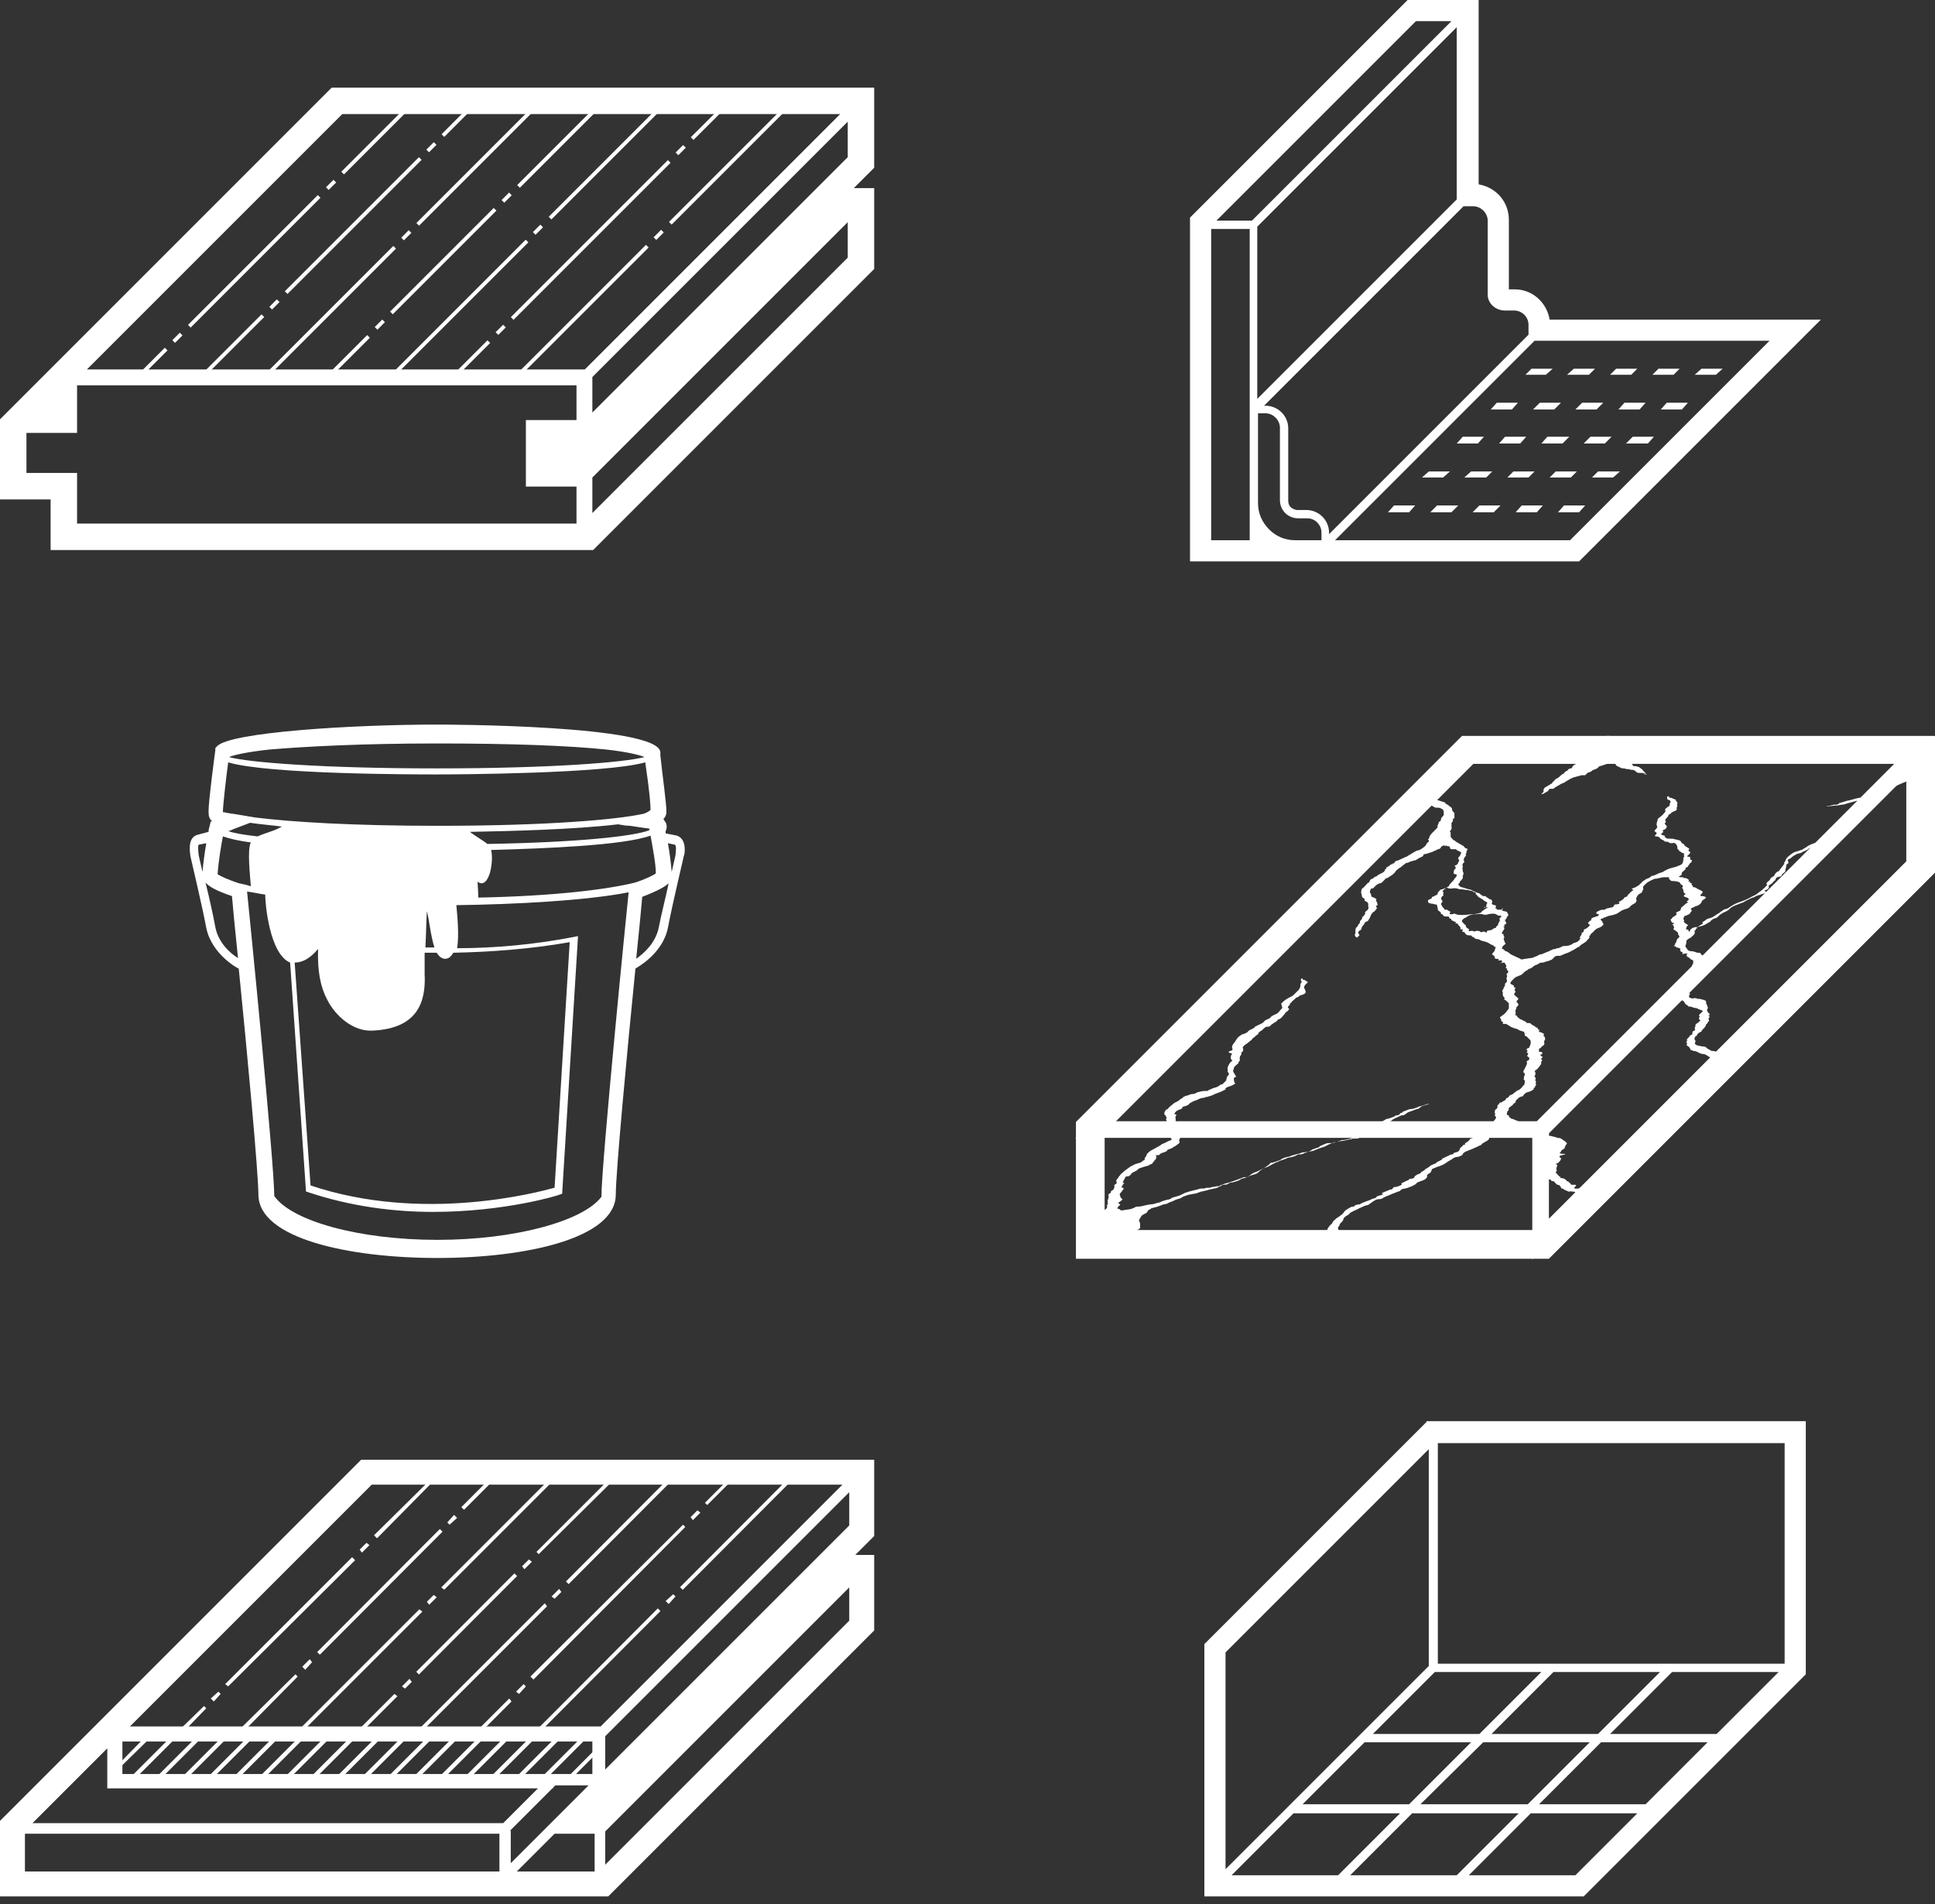 <?xml version="1.0" encoding="utf-8"?>
<!-- Generator: Adobe Illustrator 25.0.1, SVG Export Plug-In . SVG Version: 6.00 Build 0)  -->
<svg version="1.1" id="Layer_1" xmlns="http://www.w3.org/2000/svg" xmlns:xlink="http://www.w3.org/1999/xlink" x="0px" y="0px"
	 viewBox="0 0 256.1 252" style="enable-background:new 0 0 256.1 252;" xml:space="preserve">
<rect x="0" y="0" width="256.1" height="252" fill="#333333" stroke="none"/>
<style type="text/css">
	.st0{clip-path:url(#SVGID_2_);fill:#FFFFFF;}
	.st1{fill:#FFFFFF;}
	.st2{clip-path:url(#SVGID_4_);fill:#FFFFFF;}
	.st3{clip-path:url(#SVGID_6_);fill:#FFFFFF;}
</style>
<g>
	<defs>
		<rect id="SVGID_1_" width="256" height="251"/>
	</defs>
	<clipPath id="SVGID_2_">
		<use xlink:href="#SVGID_1_"  style="overflow:visible;"/>
	</clipPath>
	<path class="st0" d="M77.4,48.9H11.5l27.4-27.4l6.4-6.4h65.9L77.4,48.9L77.4,48.9z M112.2,20.8c-7.3,7.3-26.1,26.1-33.8,33.8v-4.7
		l33.8-33.8V20.8z M112.2,34.1L78.4,67.9v-4.7v0l33.8-33.8V34.1z M3.5,57.3h6.7V51h66.1v4.6h-6.7v8.8h6.7v4.9H10.2v-6.7H3.5V57.3z
		 M115.7,11.6H43.9L0,55.5v10.6h6.7v6.7h71.8l37.2-37.2V24.9H113l2.7-2.7V11.6z"/>
</g>
<rect x="34.2" y="29.6" transform="matrix(0.707 -0.707 0.707 0.707 -7.41 41.803)" class="st1" width="25.1" height="0.5"/>
<rect x="56.4" y="19.2" transform="matrix(0.707 -0.707 0.707 0.707 2.978 46.105)" class="st1" width="1.4" height="0.5"/>
<rect x="35.6" y="40" transform="matrix(0.707 -0.707 0.707 0.707 -17.797 37.5)" class="st1" width="1.4" height="0.5"/>
<rect x="24.9" y="45.6" transform="matrix(0.707 -0.707 0.707 0.707 -23.427 35.171)" class="st1" width="11.6" height="0.5"/>
<rect x="57.9" y="15.9" transform="matrix(0.706 -0.708 0.708 0.706 6.31 47.536)" class="st1" width="5" height="0.5"/>
<rect x="49" y="34.3" transform="matrix(0.707 -0.707 0.707 0.707 -7.263 51.634)" class="st1" width="19.4" height="0.5"/>
<rect x="66.4" y="25.9" transform="matrix(0.707 -0.707 0.707 0.707 1.13 55.11)" class="st1" width="1.4" height="0.5"/>
<rect x="49.6" y="42.7" transform="matrix(0.707 -0.707 0.707 0.707 -15.656 48.158)" class="st1" width="1.4" height="0.5"/>
<rect x="42.2" y="47" transform="matrix(0.707 -0.707 0.707 0.707 -19.913 46.4)" class="st1" width="7.7" height="0.5"/>
<rect x="66.5" y="19.3" transform="matrix(0.707 -0.707 0.707 0.707 7.789 57.867)" class="st1" width="14.5" height="0.5"/>
<rect x="43.6" y="18.4" transform="matrix(0.707 -0.707 0.707 0.707 1.341 40.544)" class="st1" width="12" height="0.5"/>
<rect x="21.5" y="34.3" transform="matrix(0.707 -0.707 0.707 0.707 -14.569 33.952)" class="st1" width="24.3" height="0.5"/>
<rect x="17.5" y="47.8" transform="matrix(0.707 -0.707 0.707 0.707 -28.101 28.349)" class="st1" width="5.3" height="0.5"/>
<rect x="43.1" y="24.2" transform="matrix(0.707 -0.707 0.707 0.707 -4.436 38.149)" class="st1" width="1.4" height="0.5"/>
<rect x="22.8" y="44.4" transform="matrix(0.707 -0.707 0.707 0.707 -24.702 29.755)" class="st1" width="1.4" height="0.5"/>
<rect x="52.1" y="21.8" transform="matrix(0.707 -0.707 0.707 0.707 2.862 50.938)" class="st1" width="21.5" height="0.5"/>
<rect x="31.4" y="41.1" transform="matrix(0.707 -0.707 0.707 0.707 -16.449 42.942)" class="st1" width="24.4" height="0.5"/>
<rect x="53.1" y="30.9" transform="matrix(0.707 -0.707 0.707 0.707 -6.284 47.154)" class="st1" width="1.4" height="0.5"/>
<rect x="47.9" y="40.7" transform="matrix(0.707 -0.707 0.707 0.707 -11.16 54.912)" class="st1" width="25.6" height="0.5"/>
<rect x="70.5" y="30.1" transform="matrix(0.707 -0.707 0.707 0.707 -0.599 59.284)" class="st1" width="1.4" height="0.5"/>
<rect x="69.8" y="21.4" transform="matrix(0.707 -0.707 0.707 0.707 8.147 62.91)" class="st1" width="20.4" height="0.5"/>
<rect x="64.7" y="41" transform="matrix(0.707 -0.707 0.707 0.707 -6.63 66.555)" class="st1" width="24.6" height="0.5"/>
<rect x="86.5" y="30.8" transform="matrix(0.707 -0.707 0.707 0.707 3.576 70.784)" class="st1" width="1.4" height="0.5"/>
<rect x="85.6" y="21.7" transform="matrix(0.707 -0.707 0.707 0.707 12.677 74.552)" class="st1" width="21.4" height="0.5"/>
<rect x="90.8" y="16.1" transform="matrix(0.708 -0.706 0.706 0.708 15.775 70.874)" class="st1" width="5.6" height="0.5"/>
<rect x="63.5" y="31.5" transform="matrix(0.707 -0.707 0.707 0.707 0.446 64.602)" class="st1" width="29.4" height="0.5"/>
<rect x="59" y="47.3" transform="matrix(0.707 -0.707 0.707 0.707 -15.373 58.048)" class="st1" width="6.7" height="0.5"/>
<rect x="89.4" y="19.6" transform="matrix(0.707 -0.707 0.707 0.707 12.359 69.536)" class="st1" width="1.4" height="0.5"/>
<rect x="65.6" y="43.4" transform="matrix(0.707 -0.707 0.707 0.707 -11.467 59.667)" class="st1" width="1.4" height="0.5"/>
<polygon class="st1" points="15.4,234.4 15.1,234.1 19.8,229.3 20.2,229.7 "/>
<polygon class="st1" points="17.3,236 16.9,235.6 23.2,229.3 23.6,229.7 "/>
<polygon class="st1" points="20.7,236 20.3,235.6 26.6,229.3 27,229.7 "/>
<polygon class="st1" points="24.1,236 23.7,235.6 30,229.3 30.4,229.7 "/>
<polygon class="st1" points="27.5,236 27.1,235.6 33.4,229.3 33.8,229.7 "/>
<polygon class="st1" points="30.9,236 30.5,235.6 36.8,229.3 37.2,229.7 "/>
<polygon class="st1" points="34.3,236 33.9,235.6 40.2,229.3 40.6,229.7 "/>
<polygon class="st1" points="37.7,236 37.3,235.6 43.6,229.3 44,229.7 "/>
<polygon class="st1" points="41.1,236 40.7,235.6 47,229.3 47.4,229.7 "/>
<polygon class="st1" points="44.5,236 44.1,235.6 50.4,229.3 50.8,229.7 "/>
<polygon class="st1" points="47.9,236 47.5,235.6 53.8,229.3 54.2,229.7 "/>
<polygon class="st1" points="51.3,236 50.9,235.6 57.2,229.3 57.6,229.7 "/>
<polygon class="st1" points="54.7,236 54.3,235.6 60.6,229.3 61,229.7 "/>
<polygon class="st1" points="58.1,236 57.7,235.6 64,229.3 64.4,229.7 "/>
<polygon class="st1" points="61.5,236 61.1,235.6 67.4,229.3 67.8,229.7 "/>
<polygon class="st1" points="64.9,236 64.5,235.6 70.8,229.3 71.2,229.7 "/>
<polygon class="st1" points="68.3,236 67.9,235.6 74.2,229.3 74.6,229.7 "/>
<polygon class="st1" points="71.7,236 71.3,235.6 77.6,229.3 78,229.7 "/>
<rect x="74" y="233.3" transform="matrix(0.706 -0.708 0.708 0.706 -142.688 123.282)" class="st1" width="6.4" height="0.5"/>
<polygon class="st1" points="78.5,236 78.1,235.6 79.2,234.5 79.6,234.9 "/>
<rect x="38.8" y="210.5" transform="matrix(0.706 -0.708 0.708 0.706 -134.45 97.514)" class="st1" width="23" height="0.5"/>
<polygon class="st1" points="59.5,201.8 59.2,201.5 60.1,200.5 60.5,200.9 "/>
<polygon class="st1" points="40.4,221 40,220.6 41,219.6 41.3,220 "/>
<polygon class="st1" points="31.7,229.7 31.3,229.3 39.1,221.6 39.4,221.9 "/>
<rect x="60.5" y="197.5" transform="matrix(0.706 -0.708 0.708 0.706 -121.482 102.873)" class="st1" width="5.4" height="0.5"/>
<rect x="52.6" y="214.7" transform="matrix(0.706 -0.708 0.708 0.706 -134.05 106.932)" class="st1" width="18.4" height="0.5"/>
<polygon class="st1" points="69.4,207.7 69.1,207.3 70,206.4 70.4,206.7 "/>
<polygon class="st1" points="53.6,223.5 53.2,223.2 54.2,222.2 54.5,222.6 "/>
<polygon class="st1" points="47.4,229.7 47.1,229.3 52.2,224.2 52.6,224.5 "/>
<polygon class="st1" points="71.3,205.7 71,205.4 80.7,195.7 81.1,196 "/>
<polygon class="st1" points="49.9,203.6 49.5,203.2 57.1,195.7 57.4,196 "/>
<polygon class="st1" points="30.2,223.2 29.8,222.9 46.6,206.1 47,206.5 "/>
<polygon class="st1" points="23.8,229.7 23.4,229.3 27,225.8 27.3,226.1 "/>
<polygon class="st1" points="47.9,205.5 47.6,205.1 48.5,204.2 48.9,204.5 "/>
<polygon class="st1" points="28.3,225.2 27.9,224.8 28.9,223.9 29.2,224.2 "/>
<polygon class="st1" points="58.8,210.4 58.4,210.1 72.8,195.7 73.2,196 "/>
<polygon class="st1" points="39.5,229.7 39.2,229.3 55.5,213 55.9,213.3 "/>
<polygon class="st1" points="56.8,212.4 56.5,212 57.4,211.1 57.8,211.4 "/>
<polygon class="st1" points="55.3,229.7 55,229.3 72.1,212.2 72.4,212.6 "/>
<polygon class="st1" points="73.4,211.6 73,211.3 74,210.3 74.3,210.7 "/>
<rect x="72.3" y="202.4" transform="matrix(0.706 -0.708 0.708 0.706 -119.442 117.607)" class="st1" width="19.3" height="0.5"/>
<rect x="67.5" y="221" transform="matrix(0.706 -0.708 0.708 0.706 -133.441 121.068)" class="st1" width="23.2" height="0.5"/>
<polygon class="st1" points="88.5,212.3 88.1,211.9 89.1,211 89.4,211.3 "/>
<rect x="87.2" y="202.8" transform="matrix(0.706 -0.708 0.708 0.706 -115.142 128.631)" class="st1" width="20.3" height="0.5"/>
<polygon class="st1" points="93.6,199.2 93.3,198.9 96.5,195.7 96.8,196 "/>
<polygon class="st1" points="70.6,222.3 70.2,221.9 90.4,201.8 90.7,202.1 "/>
<polygon class="st1" points="63.2,229.7 62.9,229.3 67.4,224.8 67.7,225.2 "/>
<polygon class="st1" points="91.7,201.2 91.4,200.8 92.3,199.9 92.7,200.2 "/>
<polygon class="st1" points="68.7,224.2 68.3,223.9 69.3,222.9 69.6,223.2 "/>
<g>
	<defs>
		<rect id="SVGID_3_" width="256" height="251"/>
	</defs>
	<clipPath id="SVGID_4_">
		<use xlink:href="#SVGID_3_"  style="overflow:visible;"/>
	</clipPath>
	<path class="st2" d="M112.4,201.9c-3.1,3.1-29.1,29.1-32,32l-0.3,0.3v-4.4l0.9-0.9h0l31.4-31.4V201.9z M112.4,214.5l-32.3,32.3
		v-4.4l32.3-32.3V214.5z M17.2,228.5l32-32h62.3l-32,32H17.2z M78.8,247.7H68.4l5-5h5.3V247.7z M67.5,242.3l5.6-5.6h0.1v-0.1
		l0.3-0.3h4.4l-10.3,10.3V242.3z M4.2,241.4l10-10v5.3h57l-4.6,4.6H4.2z M66.2,247.7H3.3v-5l0,0l0,0h62.8V247.7z M16.2,230.5h62.2
		v4.3H16.2V230.5z M115.7,193.2H47.8L0,241v10h80.5l35.2-35.2v-10h-2.5l2.5-2.5V193.2z"/>
	<path class="st2" d="M166.5,66.6V54.7h1c1,0,1.9,0.9,1.9,1.9v9.6c0,0.7,0.3,1.3,0.7,1.7c0.4,0.4,1,0.7,1.7,0.7h1.2
		c1.1,0,1.9,0.9,1.9,1.9v1h-3.5c-1.3,0-2.5-0.5-3.4-1.4C167,69.1,166.5,67.9,166.5,66.6 M165.7,29.2H161l26.4-26.4h4.7L165.7,29.2z
		 M192.8,26.4l-26.4,26.4V30l26.4-26.4V26.4z M199.2,41.1h1.2c1,0,1.9,0.8,1.9,1.9v1.3c-7.7,7.7-22.2,22.2-26.4,26.4v-0.2
		c0-1.7-1.4-3-3-3h-1.2c-0.3,0-0.7-0.2-0.9-0.4c-0.2-0.2-0.3-0.5-0.3-0.8v-9.6c0-1.7-1.4-3-3-3h-0.2c8-8,17.7-17.7,26.4-26.4h1.3
		c1,0,1.9,0.9,1.9,1.9v9.6C196.8,40.1,197.9,41.1,199.2,41.1 M165.4,71.5h-5.1V30.3h5.1v36.3V71.5z M176.7,71.5l26.4-26.4h31.1
		l-26.4,26.4H176.7z M205.1,42.3c-0.4-2.3-2.3-4-4.6-4h-0.8v-9.2c0-2.4-1.7-4.3-4-4.7V0h-9.4l-28.8,28.8v45.5H209l32-32H205.1z"/>
</g>
<polygon class="st1" points="202.7,48.8 201.9,49.6 204.6,49.6 205.5,48.8 "/>
<polygon class="st1" points="208.3,48.8 207.4,49.6 210.3,49.6 211.1,48.8 "/>
<polygon class="st1" points="213.9,48.8 213.1,49.6 215.9,49.6 216.7,48.8 "/>
<polygon class="st1" points="219.5,48.8 218.7,49.6 221.5,49.6 222.3,48.8 "/>
<polygon class="st1" points="225.2,48.8 224.3,49.6 227.1,49.6 228,48.8 "/>
<polygon class="st1" points="198.1,53.3 197.3,54.2 200.1,54.2 200.9,53.3 "/>
<polygon class="st1" points="203.8,53.3 202.9,54.2 205.7,54.2 206.6,53.3 "/>
<polygon class="st1" points="209.4,53.3 208.5,54.2 211.3,54.2 212.2,53.3 "/>
<polygon class="st1" points="215,53.3 214.2,54.2 217,54.2 217.8,53.3 "/>
<polygon class="st1" points="220.6,53.3 219.8,54.2 222.6,54.2 223.4,53.3 "/>
<polygon class="st1" points="193.6,57.8 192.8,58.7 195.6,58.7 196.4,57.8 "/>
<polygon class="st1" points="199.2,57.8 198.4,58.7 201.2,58.7 202,57.8 "/>
<polygon class="st1" points="204.8,57.8 204,58.7 206.8,58.7 207.7,57.8 "/>
<polygon class="st1" points="210.5,57.8 209.6,58.7 212.4,58.7 213.3,57.8 "/>
<polygon class="st1" points="216.1,57.8 215.2,58.7 218.1,58.7 218.9,57.8 "/>
<polygon class="st1" points="189.1,62.4 188.2,63.2 191,63.2 191.9,62.4 "/>
<polygon class="st1" points="194.7,62.4 193.8,63.2 196.7,63.2 197.5,62.4 "/>
<polygon class="st1" points="200.3,62.4 199.5,63.2 202.3,63.2 203.1,62.4 "/>
<polygon class="st1" points="205.9,62.4 205.1,63.2 207.9,63.2 208.7,62.4 "/>
<polygon class="st1" points="211.5,62.4 210.7,63.2 213.5,63.2 214.4,62.4 "/>
<polygon class="st1" points="184.5,66.9 183.7,67.8 186.5,67.8 187.3,66.9 "/>
<polygon class="st1" points="190.2,66.9 189.3,67.8 192.1,67.8 193,66.9 "/>
<polygon class="st1" points="195.8,66.9 194.9,67.8 197.7,67.8 198.6,66.9 "/>
<polygon class="st1" points="201.4,66.9 200.6,67.8 203.4,67.8 204.2,66.9 "/>
<polygon class="st1" points="207,66.9 206.2,67.8 209,67.8 209.8,66.9 "/>
<path class="st1" d="M171.2,240h14.1l-8.2,8.2H163L171.2,240z M186.9,240H201l-8.2,8.2h-14.1L186.9,240z M202.6,240h14.1l-8.2,8.2
	h-14.1L202.6,240z M180.6,230.6h14.1l-8.2,8.2h-14.1L180.6,230.6z M196.3,230.6h14.1l-8.2,8.2H188L196.3,230.6z M211.9,230.6H226
	l-8.2,8.2h-14.1L211.9,230.6z M189.9,221.3H204l-8.2,8.2h-14.1L189.9,221.3z M205.6,221.3h14.1l-8.2,8.2h-14.1L205.6,221.3z
	 M221.3,221.3h14.1l-8.2,8.2h-14.1L221.3,221.3z M162.2,218.7l26.9-26.9v28.7v0l-26.9,26.9V218.7z M190.3,191h45.9v29.2h-45.9V191z
	 M188.8,188.2l-29.4,29.4V251h50.2l29.4-29.4v-33.5H188.8z"/>
<path class="st1" d="M146.2,150.6h56.6v12.2h-56.6V150.6z M205,150l47.3-47.3V114L205,161.3V150z M195,101.1h55.7l-47.3,47.3h0
	h-55.7L195,101.1z M254.5,97.4h-61l-51.1,51.1v2.1l-0.1,0.1h0.1v15.9h60.4v0.1l0.1-0.1h2.1l51.1-51.1V97.4H254.5L254.5,97.4
	L254.5,97.4z"/>
<g>
	<defs>
		<rect id="SVGID_5_" width="256" height="251"/>
	</defs>
	<clipPath id="SVGID_6_">
		<use xlink:href="#SVGID_5_"  style="overflow:visible;"/>
	</clipPath>
	<path class="st3" d="M255.6,102.3c-0.1,0-0.2,0.1-0.2,0.1c-0.1,0.1-0.4,0.2-0.6,0.2c-0.1,0-0.1,0-0.2,0c-0.5,0.1-0.9,0.2-1.2,0.4
		c-0.1,0.1-0.3,0.2-0.5,0.2c-0.4,0.1-0.7,0.3-1,0.4c-0.2,0.1-0.5,0.2-0.7,0.3c-0.2,0.1-0.4,0.2-0.6,0.3c-0.1,0.1-0.3,0.1-0.4,0.1
		c-0.1,0-0.2,0-0.3,0.1c-0.2,0.3-0.4,0.6-0.6,0.9c-0.2,0.1-0.3,0.2-0.6,0.2c-0.1,0-0.2,0.1-0.2,0.1c-0.1,0.1-0.1,0.1-0.2,0.2
		c0.2,0,0.4,0.1,0.5,0.2c-0.3,0.2-0.4,0.5-0.6,0.7c-0.1,0.1-0.1,0.1-0.3,0.2c0,0,0,0,0,0c-0.2,0.2-0.7,0.3-1.1,0.5
		c-0.2,0.1-0.4,0.2-0.5,0.3c-0.1,0.1-0.3,0.1-0.4,0.1c-0.1,0.1-0.3,0.2-0.2,0.3c0,0,0,0.1,0,0.1c0,0.1,0,0.1,0,0.2c0,0,0,0.1,0,0.1
		c-0.2,0.1-0.2,0.2-0.2,0.3c0,0.1-0.1,0.2-0.1,0.4c0,0.1-0.1,0.1-0.2,0.2c-0.2,0.1-0.3,0.2-0.5,0.3c-0.1,0.1-0.1,0.2-0.3,0.3
		c-0.1,0.1-0.3,0.2-0.6,0.3c-0.2,0-0.4,0.1-0.6,0.2c0,0-0.1,0.1-0.1,0.1c0,0.2-0.3,0.3-0.7,0.4c-0.1,0-0.3,0.1-0.4,0.1
		c0,0-0.1,0-0.2,0.1c-0.4,0.1-0.6,0.2-0.9,0.4c-0.2,0.1-0.5,0.2-0.8,0.3c0,0.1-0.1,0.1-0.2,0.2c-0.2,0.1-0.3,0.1-0.5,0.2
		c0,0,0,0,0,0c-0.1,0.1-0.2,0.2-0.5,0.3c-0.1,0.1-0.3,0.1-0.4,0.2c0,0-0.1,0.1-0.2,0.1c-0.1,0-0.3,0.1-0.4,0.1
		c-0.1,0-0.2,0.1-0.2,0.1c-0.2,0.1-0.4,0.2-0.6,0.4c-0.1,0.1-0.3,0.2-0.5,0.3c0,0.1,0.1,0.2,0.1,0.4c0,0,0,0.1-0.1,0.1
		c-0.2,0.1-0.2,0.3-0.2,0.4c0,0,0,0.1,0,0.1c-0.1,0.2-0.1,0.3-0.1,0.4c0,0.1,0,0.2-0.3,0.4c-0.1,0-0.1,0.1-0.1,0.1
		c-0.1,0.1-0.1,0.2-0.2,0.3c-0.2,0-0.4,0.1-0.5,0.1c-0.1,0.1-0.2,0.2-0.2,0.3c0,0,0,0,0,0c0,0.1-0.2,0.2-0.3,0.3
		c-0.1,0.1-0.1,0.2-0.3,0.3c-0.1,0.1-0.2,0.1-0.3,0.2c0,0,0,0,0,0.1c0,0,0,0.1,0,0.1c0.1,0.1-0.1,0.3-0.4,0.4
		c-0.1,0-0.1,0.1-0.2,0.1c0.1,0,0.1,0.1,0.2,0.1c0.1,0.1,0.1,0.1-0.1,0.2c-0.3,0.1-0.6,0.2-0.9,0.3c-0.1,0-0.2,0.1-0.3,0.1
		c-0.1,0.1-0.2,0.1-0.4,0.2c-0.1,0-0.2,0.1-0.3,0.1c-0.3,0.2-0.7,0.3-0.9,0.5c-0.1,0-0.2,0.1-0.3,0.1c-0.2,0.1-0.3,0.1-0.5,0.2
		c-0.3,0.1-0.5,0.2-0.7,0.3c-0.2,0.1-0.4,0.3-0.5,0.4c-0.1,0.1-0.3,0.2-0.5,0.3c-0.2,0.1-0.3,0.1-0.4,0.2c-0.1,0.1-0.2,0.1-0.3,0.2
		c-0.1,0.1-0.1,0.1-0.2,0.2c-0.1,0.1-0.2,0.2-0.6,0.3c-0.2,0.1-0.3,0.2-0.4,0.3c0,0,0,0.1-0.1,0.1c-0.2,0.1-0.3,0.2-0.5,0.3
		c-0.3,0.2-0.7,0.3-1.2,0.4c0,0,0,0.1,0,0.1c0,0,0,0.1-0.1,0.1c-0.1,0.1,0,0.1-0.1,0.2c-0.2,0.1-0.1,0.1-0.1,0.2c0,0.1,0,0.2,0,0.2
		c0,0.1-0.1,0.2-0.2,0.3c-0.1,0.1-0.2,0.1-0.2,0.2c-0.1,0.1-0.2,0.1-0.3,0.2c-0.1,0-0.2,0.1-0.2,0.1c0,0-0.1,0.1-0.1,0.1
		c0,0-0.1,0.1-0.1,0.1c0,0.2,0,0.4-0.1,0.6c-0.1,0.2,0.1,0.3,0.2,0.5c0.1,0.2,0.3,0.3,0.7,0.3c0.2,0,0.3,0.1,0.4,0.1
		c0.2,0.1,0.3,0.1,0.6,0.1c0.1,0.1,0.2,0.3,0.4,0.4c0.1,0,0.1,0.1,0,0.1c-0.1,0.1-0.1,0.2-0.2,0.2c-0.1,0.1-0.2,0.2-0.1,0.3
		c0,0.1,0.1,0.1,0.1,0.2c0,0.1,0,0.1,0,0.2c0,0,0,0,0,0c-0.2,0.1-0.2,0.3-0.3,0.4c-0.1,0.1-0.2,0.2-0.4,0.3
		c-0.4,0.2-0.6,0.4-0.6,0.6c0,0,0,0.1,0,0.1c0,0.1,0,0.1-0.1,0.2c-0.2,0.2-0.3,0.3-0.6,0.5c-0.2,0.1-0.3,0.2-0.3,0.3
		c0,0.1,0,0.2,0,0.2c0,0,0,0.1,0,0.1c0.2,0.1,0.2,0.3,0.2,0.4c0,0.2-0.1,0.3,0.1,0.5c0.1,0.1,0.2,0.2,0.3,0.3c0,0,0.1,0.1,0.2,0.1
		c0,0.1-0.1,0.1-0.1,0.2c-0.1,0.2-0.1,0.3,0.2,0.4c0.1,0,0.2,0.1,0.4,0c0.2,0,0.3,0,0.3,0c0.1,0.1,0.2,0.1,0.5,0.1
		c0.3,0.1,0.6,0.1,0.8,0.3c0,0,0,0.1,0,0.1c0,0.2,0.1,0.4,0.2,0.6c0,0.1,0.1,0.2,0,0.3c-0.1,0.2-0.1,0.3,0.1,0.5c0,0,0,0.1,0.1,0.1
		c0.1,0.1,0.1,0.2,0,0.3c-0.1,0.1-0.1,0.1,0,0.1c0.1,0,0.1,0.1,0,0.2c-0.1,0.1-0.1,0.2,0,0.3c0,0,0,0.1,0,0.1
		c-0.1,0.1-0.2,0.2-0.2,0.3c-0.1,0.1-0.2,0.2-0.2,0.2c0,0.2-0.2,0.4-0.4,0.6c-0.1,0.1-0.2,0.2-0.2,0.3c0,0-0.1,0.1-0.2,0.1
		c-0.2,0.1-0.4,0.3-0.4,0.4c0,0,0,0.1-0.1,0.1c-0.3,0.2-0.2,0.3-0.2,0.5c0,0,0,0.1,0.1,0.1c0,0,0,0.1,0,0.2c-0.2,0.2,0,0.4,0.4,0.5
		c0.2,0,0.4,0.1,0.7,0.1c0.2,0,0.3,0.1,0.4,0.2c0.1,0.1,0.3,0.2,0.5,0.3c0.1,0.1,0.2,0.1,0.4,0.1c0.1,0,0.2,0,0.3,0.1
		c0.1,0.1,0.2,0.1,0.2,0.2c0,0.1,0.1,0.1,0.2,0.2c0,0,0.1,0,0.1,0.1c0.1,0.3,0.6,0.5,1,0.6c0,0,0,0,0.1,0c0.3,0,0.4,0.1,0.5,0.2
		c0,0,0.1,0,0.1,0.1l-0.7,0.7c-0.1,0-0.1,0-0.2,0c0.1-0.1,0-0.2-0.1-0.3c0,0,0,0,0,0c-0.3,0-0.3-0.1-0.5-0.2
		c-0.3-0.1-0.5-0.2-0.8-0.4c-0.1,0-0.1-0.1-0.1-0.1c0-0.1,0-0.1-0.1-0.1c-0.1-0.1-0.3-0.1-0.4-0.2c0-0.1-0.2-0.1-0.3-0.2
		c-0.1-0.1-0.2-0.1-0.3-0.2c0,0-0.2-0.1-0.3-0.1c-0.3,0-0.5-0.1-0.7-0.2c-0.2-0.1-0.3-0.2-0.6-0.2c-0.2-0.1-0.5-0.1-0.5-0.3
		c0-0.1-0.1-0.1-0.1-0.2c-0.1-0.1-0.3-0.2-0.4-0.3c0.2-0.2,0-0.3,0-0.4c0,0-0.1-0.1,0.1-0.1c0,0,0,0,0-0.1c-0.1-0.1,0-0.2,0.1-0.3
		c0.1-0.1,0.2-0.2,0.2-0.2c0-0.1,0.1-0.2,0.4-0.3c0-0.1-0.1-0.1,0-0.2c0.1-0.1,0-0.1,0-0.1c0-0.1,0-0.1,0.3-0.2c0-0.1,0.1-0.2,0-0.3
		c0,0,0,0,0-0.1c0.1-0.1,0.1-0.2,0.1-0.3c0-0.1,0-0.1,0.1-0.2c0.2-0.1,0.3-0.2,0.5-0.4c0.1-0.1,0.1-0.1,0-0.1
		c-0.2-0.1-0.1-0.3-0.1-0.4c0,0,0.1-0.1,0.1-0.1c0,0,0,0,0,0c-0.2-0.1-0.2-0.1,0-0.3c0.1-0.1,0.3-0.3,0.4-0.4
		c-0.1,0-0.1-0.1-0.2-0.1c-0.3-0.1-0.5-0.2-0.7-0.3c0,0-0.1,0-0.2,0c-0.3-0.1-0.5-0.2-0.8-0.2c-0.1,0-0.1-0.1-0.1-0.1
		c-0.1-0.1-0.2-0.1-0.3-0.2c-0.1-0.1-0.1-0.2-0.2-0.3c0,0,0-0.1-0.1-0.1c-0.2-0.1-0.2-0.2-0.2-0.2c0,0,0-0.1,0.1-0.2
		c-0.1-0.1-0.3-0.1-0.3-0.2c0-0.1-0.1-0.2,0-0.3c-0.3,0-0.3-0.2-0.6-0.2c-0.1,0-0.1-0.1-0.1-0.1c0-0.1-0.1-0.2-0.1-0.3
		c0-0.1-0.1-0.1-0.1-0.2c0.1,0,0.1-0.1,0.2-0.1c-0.1,0-0.1-0.1-0.2-0.1c0-0.1,0.1-0.2,0.1-0.3c0.2-0.1,0.3-0.2,0.4-0.3
		c0.1-0.1,0.3-0.3,0.4-0.4c0,0,0.1-0.1,0.2-0.1c0.3-0.1,0.5-0.3,0.7-0.4c0.3-0.2,0.4-0.5,0.6-0.7c0,0,0-0.1,0.1-0.1
		c0.2-0.2,0.2-0.3,0-0.4c-0.1-0.1-0.1-0.1,0-0.2c0-0.1,0.1-0.1,0.1-0.2c0-0.1,0-0.2,0-0.3c0-0.1,0-0.1-0.2-0.2
		c-0.1,0-0.2-0.1-0.2-0.1c0-0.1-0.1-0.1-0.2-0.2c-0.1,0-0.2-0.1-0.2-0.1c0-0.1-0.1-0.1-0.1-0.2c0,0,0-0.1,0.1-0.1
		c0.1-0.1,0-0.1-0.1-0.1c-0.2,0-0.3,0-0.6,0.1c0.1-0.1,0.2-0.2,0-0.3c-0.2-0.1-0.3-0.2-0.2-0.3c0,0,0-0.1,0-0.1c0,0,0-0.1-0.1-0.1
		c-0.1,0-0.2-0.1-0.3-0.1c0,0-0.1,0-0.1,0c-0.2-0.2-0.2-0.2-0.4-0.2c0.1-0.1,0.2-0.1,0.2-0.2c0-0.2,0.2-0.3,0.2-0.5
		c0,0,0-0.1,0.1-0.2c0-0.1,0.1-0.1,0.2-0.2c0.1-0.1,0.1-0.2,0-0.3c-0.1-0.1-0.1-0.2-0.1-0.3c0-0.1-0.2-0.2-0.3-0.3
		c-0.1-0.1-0.2-0.1-0.3-0.2c0,0,0-0.1,0-0.1c0.1-0.1,0.1-0.2,0-0.3c0-0.1,0-0.2-0.2-0.2c0.1-0.1,0.2-0.1,0.3-0.2
		c0-0.1-0.2,0-0.3-0.1c-0.1-0.1-0.1-0.2-0.2-0.4c0,0,0.2-0.1,0.2-0.2c0,0,0.1-0.1,0.1-0.1c0.1-0.1,0.2-0.1,0.3-0.2
		c0.2-0.1,0.3-0.3,0.1-0.4c0.2-0.1,0.4-0.2,0.6-0.3c0-0.1,0.1-0.2,0.1-0.3c0-0.1,0-0.1,0.2-0.2c0,0,0-0.1,0.1-0.1c0,0,0,0,0.1-0.1
		c0.1-0.1,0.2-0.2,0.4-0.3c0.2-0.1,0.1-0.1-0.1-0.2c0.1,0,0.1-0.1,0.2-0.1c0.2-0.2,0.1-0.3-0.1-0.4c-0.1,0-0.2-0.1-0.3-0.1
		c-0.2-0.1-0.2-0.1,0-0.3c0,0,0.1-0.1,0.1-0.1c-0.2-0.1-0.3-0.2-0.3-0.4c0,0,0-0.1,0-0.1c0-0.1-0.1-0.2-0.1-0.2
		c-0.1-0.1-0.1-0.1,0-0.2c0.1-0.1,0-0.2-0.1-0.3c-0.1,0-0.2-0.1-0.2-0.2c-0.1-0.2-0.6-0.3-1.1-0.3c0,0-0.1,0-0.1,0
		c-0.1-0.1-0.1-0.1-0.2-0.2c-0.1,0-0.1-0.1-0.1-0.2c0,0,0,0,0-0.1c-0.2,0-0.3,0-0.5,0c-0.2,0-0.4,0-0.7,0.1c-0.2,0-0.3,0.1-0.5,0.1
		c-0.1,0-0.3,0-0.4,0.1c-0.5,0.2-0.8,0.4-1,0.6c-0.1,0.1-0.2,0.2-0.2,0.2c-0.1,0.1-0.2,0.2-0.1,0.4c0,0.1-0.1,0.3-0.2,0.5
		c0,0.1-0.2,0.1-0.3,0.2c-0.3,0.2-0.3,0.3-0.4,0.5c-0.1,0.1,0,0.2,0,0.4c0,0.1,0,0.1-0.1,0.2c0,0.1-0.2,0.2-0.4,0.3
		c-0.3,0.2-0.4,0.3-0.4,0.4c0,0,0,0,0,0c-0.1,0-0.2,0-0.2,0.1c-0.2,0.1-0.4,0.1-0.6,0.2c-0.2,0.1-0.3,0.1-0.4,0.2
		c-0.1,0.1-0.2,0.1-0.3,0.2c-0.1,0.1-0.4,0.2-0.7,0.3c-0.2,0-0.3,0.1-0.5,0.1c-0.1,0-0.2,0.1-0.3,0.1c-0.3,0.1-0.5,0.2-0.7,0.3
		c0,0,0,0-0.1,0c-0.1,0.1,0,0.2,0.1,0.3c0.1,0.1,0.2,0.2,0.1,0.3c0,0,0,0,0,0c0.1,0,0.2,0.1,0.1,0.2c-0.2,0.2-0.3,0.3-0.6,0.4
		c-0.3,0.1-0.4,0.2-0.5,0.3c-0.1,0.1-0.2,0.2-0.4,0.4c-0.1,0.1-0.2,0.1-0.2,0.2c0.1,0.1-0.1,0.1-0.2,0.2c0.2,0.1,0,0.3-0.1,0.4
		c0,0-0.1,0.1-0.1,0.1c-0.1,0.2-0.3,0.3-0.6,0.5c-0.2,0.1-0.3,0.2-0.4,0.3c0,0-0.1,0.1-0.1,0.1c-0.3,0.1-0.5,0.3-0.7,0.4
		c-0.4,0.2-0.7,0.4-1.1,0.5c-0.2,0.1-0.5,0.2-0.7,0.3c-0.1,0-0.2,0-0.4,0c-0.1,0-0.3,0.1-0.3,0.1c-0.1,0.1-0.2,0.2-0.4,0.4
		c-0.2,0.1-0.5,0.2-0.9,0.3c-0.2,0.1-0.3,0.1-0.5,0.1c-0.1,0-0.3,0.1-0.3,0.1c-0.1,0.1-0.3,0.2-0.4,0.2c-0.1,0-0.1,0.1-0.2,0.1
		c-0.2,0.1-0.3,0.3-0.6,0.4c0,0,0,0-0.1,0c-0.2,0.2-0.5,0.3-0.7,0.5c-0.1,0.1-0.1,0.1-0.2,0.2c-0.1,0.1-0.3,0.2-0.6,0.3
		c-0.2,0.1-0.3,0.1-0.4,0.2c-0.1,0.1-0.3,0.3-0.4,0.4c-0.2,0.2-0.3,0.4,0,0.5c0.1,0,0.1,0.1,0.2,0.1c0,0,0.1,0.1,0.1,0.1
		c-0.1,0.1,0,0.2,0.1,0.2c0.1,0,0.1,0.1,0,0.2s0,0.1,0,0.2c0.1,0.1,0.1,0.2,0,0.3c-0.1,0.1-0.1,0.2-0.1,0.2c0.1,0.1,0.1,0.2,0.3,0.3
		c0,0,0.1,0,0.1,0.1c0,0.1,0.1,0.1,0.2,0.1c-0.1,0.1,0,0.2-0.2,0.3c-0.1,0.1-0.1,0.2,0,0.3c0,0,0.1,0,0.1,0.1c0.1,0.1,0.1,0.2,0,0.3
		c-0.1,0.1-0.3,0.3-0.2,0.4c-0.2,0.2-0.1,0.3-0.1,0.4c0,0.1,0,0.2,0,0.3c0,0.1-0.1,0.2,0.1,0.2c0,0,0.1,0,0.1,0.1
		c0,0.1,0.2,0.2,0.3,0.3c0.1,0.1,0.2,0.1,0.4,0.2c0,0,0.1,0,0.1,0.1c0.2,0,0.3,0.1,0.4,0.2c0,0.1,0.2,0.1,0.4,0.1
		c0.1,0,0.2,0,0.2,0.1c0.1,0.1,0.2,0.1,0.3,0.2c0.2,0.1,0.4,0.2,0.4,0.3c0,0,0.1,0,0.2,0c0,0.1,0,0.3,0.3,0.3c0,0-0.1,0.1-0.1,0.1
		c0,0.1-0.1,0.2,0.2,0.2c0.2,0.1,0.6,0.2,0.4,0.4c0,0.1,0,0.1,0,0.1c0.2,0.1,0.2,0.3,0.2,0.4c0,0,0,0,0,0.1
		c-0.2,0.2-0.1,0.3-0.1,0.5c0,0.1,0,0.2-0.2,0.3c-0.1,0.1-0.2,0.1-0.2,0.2c0,0,0,0-0.1,0.1c-0.3,0.1-0.2,0.2-0.2,0.3
		c0,0,0,0.1,0,0.1c-0.1,0.1,0,0.1,0.1,0.1c0,0,0,0,0,0c0.3,0,0.4,0.1,0.3,0.3c-0.1,0-0.1,0.1-0.3,0.1c0.2,0.1,0.2,0.2,0.4,0.3
		c-0.1,0.1-0.1,0.1-0.2,0.2c0,0-0.1,0.1,0,0.1c0.2,0.1,0.1,0.2,0,0.3c0,0.1-0.1,0.2,0,0.2c0,0,0,0,0,0.1c-0.2,0.2-0.2,0.3-0.3,0.4
		c-0.1,0.1-0.2,0.3-0.4,0.4c-0.2,0.1-0.2,0.2-0.1,0.3c0,0.1,0.1,0.3-0.1,0.5c0,0,0,0.1,0,0.1c0.2,0.1,0.2,0.3,0.1,0.4
		c0,0,0,0.1,0,0.1c0.1,0.1,0.1,0.1,0.1,0.2c0,0.1-0.1,0.2,0,0.3c0,0,0,0.1,0,0.1c0,0-0.1,0.1-0.1,0.1c0,0.1,0,0.2-0.2,0.3
		c0,0,0,0.1,0,0.1c0,0.1-0.1,0.1-0.2,0.2c-0.2,0.1-0.4,0.2-0.8,0.3c-0.1,0.1-0.3,0.2-0.4,0.4c0,0.1-0.1,0.1-0.2,0.1
		c-0.2,0.1-0.3,0.1-0.4,0.2c-0.2,0.2-0.4,0.3-0.4,0.5c0,0.1-0.1,0.2-0.2,0.2c0,0-0.1,0.1-0.1,0.1c0,0.1-0.2,0.2-0.3,0.3
		c-0.2,0.1-0.4,0.3-0.3,0.4c0,0,0,0.1-0.1,0.2c0,0-0.1,0.1-0.1,0.1c0,0.2-0.2,0.4,0.1,0.5c0.1,0,0.2,0.1,0.1,0.2c0,0,0.1,0,0.1,0.1
		c0,0,0.1,0,0.1,0c0,0.1,0.2,0.2,0.4,0.2c0.2,0.1,0.3,0.2,0.5,0.2c0.1,0,0.1,0.1,0.1,0.1c0,0.1,0.1,0.1,0.1,0.2
		c0.3,0.1,0.6,0.2,0.8,0.3c0.1,0.1,0.3,0.1,0.6,0.1c0.1,0,0.2,0,0.3,0c0.3,0.1,0.6,0.1,1,0.1c0.1,0,0.3,0,0.3,0
		c0.1,0,0.2,0.1,0.3,0.1c0,0,0.1,0,0.1,0.1c0,0.1,0.1,0.1,0.2,0.2c0.1,0,0.2,0.1,0.2,0.2c0,0.1,0.1,0.1,0.1,0.2c0,0,0.1,0.1,0.1,0.1
		c0.1,0.1,0,0.1-0.1,0.2c-0.1,0.1,0,0.1,0.1,0.1c0,0,0.1,0,0.1,0c0.4,0.1,0.9,0.2,1.1,0.3c0,0,0,0,0.1,0c0.3,0,0.5,0.2,0.6,0.3
		c0.1,0.1,0.3,0.1,0.3,0.2c0,0.1,0.2,0.1,0.2,0.2c-0.1,0.2-0.3,0.4-0.3,0.6c0,0.1-0.1,0.1-0.2,0.2c-0.2,0.1-0.3,0.2-0.3,0.3
		c0,0.1-0.1,0.1-0.2,0.2c0.2,0.1,0.3,0.1,0.6,0.1c0.1,0,0.1,0,0.1,0c0.1,0,0.1,0.1-0.1,0.1c-0.1,0-0.2,0.1-0.4,0.1
		c-0.2,0.1-0.2,0.1-0.2,0.2c0,0,0,0,0.1,0.1c0.2,0.1,0.1,0.2,0,0.4c-0.1,0.1-0.2,0.3-0.5,0.4c-0.1,0-0.1,0.1,0,0.1
		c0.1,0,0.1,0.1,0.1,0.1c0,0,0,0.1,0,0.1c-0.1,0.2-0.1,0.3-0.1,0.4c0,0,0,0.1,0,0.1c0,0,0,0.1,0,0.1c0.1,0,0.1,0.1,0,0.1
		c-0.1,0.1-0.1,0.2,0,0.3c0.1,0,0.1,0.1,0.2,0.2c0,0,0.1,0.1,0.1,0.1c0,0,0.1,0.1,0.1,0.1c0.1,0,0.2,0.1,0.1,0.1c0,0,0,0.1,0.1,0.1
		c0,0,0.1,0,0.1,0c0.4,0.1,0.4,0.1,0.6,0.3c0.1,0.1,0.2,0.2,0.4,0.2c0.1,0,0,0-0.1,0.1c0,0-0.1,0-0.1,0c0,0,0,0,0,0c0,0,0.1,0,0.1,0
		c0.1,0,0.3,0.1,0.3,0.2c0,0.1,0.2,0.1,0.4,0.1c0,0,0.1,0,0.1,0c0.2,0,0.2,0,0.2,0.1c-0.1,0.1-0.1,0.2-0.2,0.2
		c-0.1,0.1,0,0.2,0.1,0.2c0.1,0,0.2,0,0.3,0c0,0,0,0,0.1,0c0.1-0.1,0.2-0.1,0.4-0.1c0.2,0,0.3,0,0.3,0.1c0,0,0,0.1,0,0.1
		c0,0,0,0,0,0.1c0.1,0,0.1,0,0.2,0c0.1,0,0.2,0,0.2,0c0,0,0.1,0,0.1,0.1c0.3,0,0.5,0.1,0.7,0.2c0,0,0,0.1,0.1,0.1
		c0.1,0.1,0.2,0.2,0.5,0.2c0.3,0,0.3,0.1,0.3,0.2c0,0,0,0.1,0,0.1c0,0,0,0.1,0,0.1c0.2,0,0.1,0.2,0.1,0.2l-0.8,0.8
		c-0.2-0.1-0.2-0.2-0.1-0.3c0.1-0.1,0.1-0.2,0-0.3c-0.1,0,0-0.1,0-0.1c0.1-0.2,0.1-0.2-0.2-0.2c0,0-0.1,0-0.1,0
		c0.1-0.2-0.1-0.3-0.3-0.4c0,0-0.1,0-0.1,0c-0.1-0.1-0.3-0.1-0.5-0.2c-0.1,0-0.1,0-0.2,0c-0.2-0.1-0.5-0.1-0.8-0.1
		c-0.1,0-0.2,0-0.3,0c0,0,0,0,0,0c0.2-0.1,0.1-0.2-0.2-0.2c-0.2,0-0.3-0.1-0.5,0c0,0-0.1,0-0.1,0c-0.1-0.1-0.3-0.1-0.4-0.2
		c-0.1,0-0.2-0.1-0.2-0.1c0,0-0.1,0-0.1-0.1c-0.1,0-0.2,0-0.2,0c-0.1-0.1-0.1-0.1-0.1-0.2c0,0-0.1-0.1-0.1-0.1
		c0-0.1-0.2-0.2-0.3-0.2c-0.1,0-0.2-0.1-0.2-0.1c0,0,0,0-0.1-0.1c0,0-0.1-0.1-0.1-0.1c0-0.1-0.2-0.2-0.4-0.2c0,0-0.1,0-0.1-0.1
		c0-0.1-0.1-0.1-0.2-0.1c-0.1,0-0.2-0.1-0.3-0.1c-0.1-0.1-0.2-0.1-0.1-0.3c0.1-0.1,0.1-0.1,0-0.2c-0.1-0.1-0.1-0.1-0.3-0.1
		c-0.1-0.1-0.1-0.2-0.2-0.2c0-0.1-0.1-0.1,0-0.2c0,0,0-0.1-0.1-0.1c-0.1-0.1-0.3-0.1-0.2-0.2c0,0,0,0,0,0c-0.2-0.1-0.1-0.2-0.1-0.3
		c0,0,0-0.1,0-0.1c-0.1-0.1,0-0.3,0.1-0.5c0-0.1,0.1-0.1,0-0.1c-0.1-0.1-0.1-0.1,0.1-0.3c-0.1,0-0.2-0.1-0.4-0.1
		c0-0.1,0-0.2,0.2-0.3c0.1-0.1,0.1-0.1,0.1-0.1c-0.1-0.1,0-0.1,0-0.2c0-0.1,0-0.1,0-0.2c0,0,0-0.1,0-0.2c0.1,0,0.2-0.1,0.3-0.1
		c0.1-0.1,0.1-0.2,0.1-0.3c0-0.1-0.1-0.1-0.3-0.1c-0.2,0-0.2-0.1-0.3-0.1c-0.1,0-0.1-0.1,0-0.2c0,0,0-0.1,0-0.1c0,0,0-0.1,0-0.1
		c0-0.1,0-0.1-0.1-0.1c0,0-0.1,0-0.1,0c0-0.1-0.1-0.2,0-0.3c0-0.2-0.1-0.3-0.4-0.4c-0.1,0-0.3-0.1-0.3-0.2c0,0,0-0.1-0.1-0.1
		c0,0-0.1-0.1-0.2-0.1c-0.3,0-0.3-0.2-0.6-0.2c-0.1,0-0.2-0.1-0.2-0.1c0-0.1-0.1-0.1-0.3-0.1c-0.2,0-0.3,0-0.5,0c-0.1,0-0.2,0-0.3,0
		c-0.2,0-0.3,0-0.3-0.1c0-0.1-0.1-0.1-0.2-0.2c-0.3-0.1-0.6-0.1-0.8-0.2c-0.1-0.1-0.3-0.1-0.5,0c-0.1,0-0.2,0.1-0.2,0.1
		c0,0.1,0,0.1-0.2,0.1c-0.1,0-0.1,0.1-0.2,0.2c-0.1,0.1-0.2,0.2-0.4,0.3c0,0-0.1,0-0.2,0.1c-0.2,0.1-0.3,0.2-0.2,0.2c0,0,0,0,0,0.1
		c-0.2,0.1-0.3,0.2-0.3,0.3c0,0.2-0.1,0.3-0.5,0.5c-0.2,0.1-0.3,0.2-0.5,0.3c0,0,0,0,0,0.1c-0.3,0.1-0.6,0.3-0.9,0.4
		c-0.1,0-0.1,0.1-0.2,0.1c-0.3,0.1-0.7,0.3-1,0.4c-0.2,0.1-0.3,0.2-0.4,0.3c0,0,0,0.1,0,0.1c-0.1,0.1-0.3,0.2-0.6,0.3
		c-0.3,0-0.6,0.1-0.8,0.3c-0.3,0.2-0.6,0.3-0.8,0.5c-0.3,0.2-0.7,0.4-1.1,0.5c-0.2,0.1-0.3,0.1-0.5,0.2c-0.2,0.1-0.3,0.1-0.3,0.2
		c0,0.1-0.1,0.2-0.1,0.3c0,0,0,0-0.1,0.1c-0.3,0.2-0.5,0.3-0.4,0.5c0,0.1-0.1,0.2-0.2,0.3c-0.1,0.1-0.3,0.2-0.6,0.3
		c-0.1,0-0.2,0.1-0.3,0.1c-0.2,0.1-0.3,0.1-0.3,0.2c-0.2,0.2-0.6,0.4-1.2,0.6c-0.3,0.1-0.5,0.1-0.8,0.2c0,0,0,0-0.1,0.1
		c-0.1,0.1-0.2,0.2-0.4,0.2c-0.4,0.2-0.8,0.3-1.2,0.5c-0.3,0.1-0.5,0.2-0.7,0.3c-0.1,0.1-0.3,0.2-0.6,0.2c-0.3,0-0.4,0.1-0.6,0.2
		c-0.2,0.1-0.4,0.3-0.6,0.4c-0.1,0.1-0.2,0.2-0.4,0.2c-0.4,0.1-0.7,0.3-1,0.4c-0.1,0.1-0.2,0.1-0.4,0.2c-0.1,0.1-0.3,0.1-0.4,0.2
		c-0.1,0-0.1,0.1-0.2,0.1c-0.1,0-0.1,0.1-0.2,0.1c0,0.1-0.2,0.2-0.3,0.3c-0.4,0.2-0.6,0.4-0.6,0.6c0,0.1-0.1,0.1-0.1,0.2
		c-0.2,0.2-0.4,0.4-0.4,0.5c0,0.1-0.1,0.2-0.1,0.2c-0.1,0.1-0.1,0.1-0.1,0.2c0,0.1,0,0.2,0.1,0.3c0,0,0,0.1,0,0.1
		c-0.1,0.2-0.1,0.3-0.2,0.5c0,0.1-0.1,0.1-0.1,0.2c-0.2,0.2-0.3,0.3-0.5,0.5c-0.1,0.1-0.1,0.2-0.1,0.2c0,0.2-0.3,0.4-0.6,0.6
		c0,0-0.1,0.1-0.2,0.1c-0.4,0.1-0.6,0.2-0.8,0.4c-0.2,0.1-0.3,0.2-0.6,0.3l-1.6,0c0.1-0.1,0.1-0.2,0.3-0.2c0.1-0.1,0.1-0.1,0.1-0.2
		c0-0.1,0.1-0.3,0.5-0.4c0.1-0.1,0.3-0.2,0.4-0.3c0.1-0.1,0.3-0.3,0.5-0.4c0,0,0.1-0.1,0.1-0.1c0-0.1,0.2-0.2,0.3-0.3
		c0.2-0.1,0.3-0.2,0.5-0.3c0.1-0.1,0.2-0.1,0.1-0.2c-0.1-0.1,0-0.2,0.1-0.3c0.1-0.1,0.1-0.2,0.2-0.2c0.1,0,0.1-0.1,0.1-0.1
		c0-0.1,0-0.1,0.1-0.2c0.1-0.2,0.2-0.3,0.4-0.5c0.1,0,0.1-0.1,0.1-0.1c0.1-0.1,0.1-0.3,0.3-0.4c0,0,0.1-0.1,0.1-0.1
		c0.1-0.1,0.2-0.2,0.4-0.3c0.1-0.1,0.3-0.2,0.4-0.3c0.2-0.1,0.3-0.3,0.4-0.4c0-0.1,0.2-0.2,0.3-0.3c0.2-0.1,0.3-0.2,0.5-0.3
		c0.1,0,0.1-0.1,0.2-0.1c0.1,0,0.1,0,0.2,0c0.2-0.1,0.3-0.1,0.2-0.2c0.2,0,0.3-0.1,0.5-0.1c0.1,0,0.2,0,0.3-0.1
		c0.2-0.1,0.4-0.2,0.7-0.3c0.2-0.1,0.4-0.1,0.5-0.2c0,0,0,0,0.1,0c0.1-0.1,0.1-0.1,0.4-0.2c0.2,0,0.3-0.1,0.4-0.2
		c0-0.1,0.2-0.1,0.4-0.2c0.1,0,0.2,0,0.3-0.1c0.2,0,0.2-0.1,0.1-0.1c0,0-0.1,0-0.1-0.1c0.2-0.1,0.4-0.2,0.7-0.3
		c0.2-0.1,0.4-0.2,0.6-0.2c0,0,0.1,0,0.1-0.1c0.1-0.1,0.1-0.1,0.2-0.2c0.3,0,0.6-0.1,0.8-0.2c0.2-0.1,0.3-0.1,0.2-0.2c0,0,0,0,0-0.1
		c0.2-0.1,0.4-0.2,0.6-0.3c0.3-0.1,0.4-0.2,0.5-0.3c0,0,0,0,0.1,0c0.1,0,0.2,0,0.4-0.1c0,0,0.1,0,0.1-0.1c0-0.1,0.1-0.2,0.3-0.3
		c0,0,0.1-0.1,0.2-0.1c0.3-0.1,0.4-0.2,0.4-0.3c0,0,0,0,0,0c0.3-0.1,0.5-0.3,0.6-0.4c0,0,0.1-0.1,0.2-0.1c0.1-0.1,0.3-0.2,0.4-0.3
		c0.1-0.1,0.4-0.2,0.6-0.3c0.1,0,0.2-0.1,0.3-0.2c0,0,0.1-0.1,0.2-0.1c0.2-0.1,0.4-0.2,0.5-0.3c0,0,0,0,0-0.1c0.2,0,0.2-0.1,0.5-0.2
		c0.1-0.1,0.3-0.1,0.4-0.2c0.1,0,0.1-0.1,0.2-0.1c0.3,0,0.4-0.1,0.4-0.2c0.2-0.1,0.4-0.1,0.6-0.2c0.1-0.1,0.2-0.2,0.2-0.3
		c0-0.1,0.1-0.2,0.2-0.3c0.2-0.1,0.2-0.2,0.3-0.3c0.1,0,0.1,0,0.2,0c0-0.1,0-0.1,0-0.2c0.4-0.2,0.6-0.4,0.7-0.6
		c0.1,0,0.2-0.1,0.3-0.1c0.2-0.1,0.3-0.1,0.4-0.2c0.1-0.1,0.3-0.2,0.5-0.4c0.1,0,0.1-0.1,0.1-0.1c0.1-0.1,0.1-0.1,0.3-0.2
		c0.1,0,0.1-0.1,0.2-0.1c0.1-0.1,0.1-0.1,0.2-0.2c0.3-0.2,0.6-0.5,0.8-0.7c0,0,0,0,0,0c0.2-0.1,0.3-0.2,0.3-0.3
		c0-0.1,0.2-0.2,0.2-0.3c0,0,0,0,0,0c0.2-0.2,0.1-0.3,0-0.4c-0.1-0.1-0.1-0.1,0-0.2c0,0,0-0.1,0-0.1c-0.1-0.1-0.1-0.3,0-0.5
		c0,0,0-0.1,0.1-0.1c0.2-0.1,0.2-0.3,0.2-0.4c0-0.1,0-0.2,0.1-0.2c0.1,0,0.1-0.1,0.1-0.1c0-0.1,0.1-0.2,0.3-0.2
		c0.2-0.1,0.3-0.2,0.5-0.3c0,0,0.1-0.1,0.1-0.1c0-0.1,0.1-0.2,0.2-0.2c0.2-0.1,0.2-0.2,0.3-0.3c0,0,0.1-0.1,0.2-0.1
		c0.3-0.1,0.4-0.3,0.6-0.4c0.1-0.1,0.2-0.2,0.3-0.2c0.1,0,0.2-0.1,0.2-0.1c0.1-0.1,0.3-0.2,0.4-0.4c0.2-0.2,0.3-0.3,0.3-0.5
		c0-0.1,0.1-0.3-0.1-0.4c-0.1-0.1,0-0.1,0-0.2c0-0.1,0-0.3,0.1-0.4c0.1-0.1,0-0.1,0-0.2c0,0,0-0.1-0.1-0.1c-0.1-0.1-0.1-0.2,0-0.4
		c0.1-0.1,0.1-0.2,0.2-0.4c0.1-0.1,0.1-0.1,0.1-0.2c0.1-0.1,0.1-0.3,0.1-0.4c-0.1-0.1,0-0.2,0.2-0.3c0.1,0,0.1-0.1,0.1-0.1
		c0,0,0-0.1,0-0.1c0-0.1,0-0.2-0.1-0.2c-0.2-0.1-0.2-0.2-0.1-0.3c0.1-0.1,0.1-0.2-0.1-0.3c-0.1,0,0-0.1,0-0.1c0.1-0.1,0.1-0.2,0-0.2
		c-0.1-0.1-0.1-0.2,0.2-0.3c0.1,0,0.1-0.1,0.1-0.1c0-0.1,0.1-0.1,0.1-0.2c0-0.1,0.1-0.2,0.1-0.4c0-0.1,0-0.3-0.1-0.4
		c-0.1,0-0.1-0.1-0.1-0.1c-0.2-0.1-0.2-0.3-0.5-0.4c-0.1,0-0.1-0.1-0.1-0.2c0-0.1,0-0.2-0.1-0.3c0-0.1-0.1-0.1-0.2-0.1
		c-0.2-0.1-0.4-0.1-0.5-0.2c-0.1-0.1-0.2-0.1-0.5-0.2c-0.1,0-0.2-0.1-0.3-0.1c-0.3-0.1-0.5-0.3-0.7-0.4c-0.1-0.1-0.3-0.1-0.6-0.1
		c0,0,0,0,0-0.1c0.1-0.1,0-0.2-0.1-0.2c-0.1,0-0.1-0.1-0.1-0.1c0-0.1,0-0.2-0.1-0.3c-0.1-0.1-0.1-0.2,0.1-0.3
		c0.1-0.1,0.3-0.2,0.4-0.3c0.1-0.1,0.1-0.1,0.2-0.2c0.1-0.1,0.2-0.3,0.3-0.4c0.1-0.1,0.1-0.1,0.1-0.2c0-0.2,0-0.4,0-0.6
		c0-0.1-0.1-0.1-0.1-0.1c-0.1-0.1-0.2-0.3-0.5-0.4c0,0,0-0.1,0-0.1c0.1-0.1,0-0.2-0.1-0.3c-0.1-0.1-0.1-0.2-0.1-0.3
		c0-0.1,0-0.2,0-0.3c-0.1-0.1-0.1-0.2,0-0.3c0.1-0.1,0.1-0.3,0.2-0.4c0.1-0.1,0.1-0.3,0.1-0.4c0,0,0-0.1,0.1-0.1
		c0.2-0.2,0.2-0.3,0.1-0.5c0,0,0-0.1,0-0.2c0.1-0.1,0.1-0.3,0-0.4c0-0.1,0-0.1,0.1-0.2c0,0,0.1-0.1,0.1-0.1c0.1-0.1,0-0.2-0.1-0.3
		c-0.1-0.1-0.1-0.1,0-0.2c0,0-0.1,0-0.2-0.1c0,0,0,0,0-0.1c0.1-0.1,0.1-0.2,0-0.3c-0.1,0,0-0.1-0.1-0.2c0,0-0.1-0.1-0.1-0.1
		c-0.2,0-0.3,0-0.6,0.1c0.1,0,0.1-0.1,0.2-0.1c0,0,0.1-0.1,0.1-0.1c0,0,0-0.1,0-0.1c0,0,0-0.1-0.1-0.1c-0.1,0-0.2,0-0.3,0
		c-0.2,0-0.2,0,0-0.1c0,0,0,0,0,0c-0.1-0.1-0.1-0.1-0.3-0.1c-0.2,0-0.2-0.1-0.3-0.1c0,0,0-0.1,0.1-0.2c0,0-0.1,0-0.2-0.1
		c0,0,0-0.1-0.1-0.1c0,0,0,0,0,0c-0.2-0.1-0.1-0.2,0.1-0.4c0.2-0.2,0.1-0.3,0.2-0.4c0,0,0-0.1,0-0.1c0.1-0.1,0.1-0.2-0.1-0.2
		c0,0-0.1-0.1-0.1-0.1c0,0-0.1-0.1-0.1-0.1c-0.4-0.1-0.5-0.3-0.8-0.4c-0.1,0-0.2-0.1-0.3-0.1c-0.2,0-0.3-0.1-0.4-0.1
		c-0.1,0-0.2-0.1-0.4-0.2c-0.1,0-0.3,0-0.5-0.1c-0.1-0.1-0.1-0.2-0.3-0.2c0,0-0.1,0-0.1-0.1c0-0.1-0.1-0.1-0.3-0.1
		c-0.3,0-0.5-0.1-0.6-0.3c0-0.1-0.1-0.1-0.3-0.2c-0.1,0-0.1-0.1,0-0.2c0.1-0.1,0-0.1-0.3-0.1c0-0.1,0-0.2,0-0.2
		c0-0.1-0.1-0.2-0.2-0.3c0,0-0.1-0.1-0.1-0.1c0-0.1-0.1-0.2-0.3-0.2c0,0,0,0-0.1,0c0,0,0.1-0.1,0.1-0.2c0,0,0,0-0.1,0
		c-0.2,0-0.3-0.2-0.5-0.2c0,0,0,0,0-0.1c0,0,0-0.1-0.1-0.1c-0.1,0-0.2-0.1-0.2-0.2c0-0.1-0.1-0.1-0.2-0.1c-0.1,0-0.1,0-0.2,0
		c-0.3,0-0.4-0.1-0.4-0.2c0,0-0.1-0.1-0.1-0.1c-0.2,0-0.2-0.1-0.2-0.2c0-0.1-0.1-0.1-0.2-0.2c-0.2-0.1-0.2-0.2-0.2-0.3
		c0-0.2-0.1-0.3-0.1-0.5c0-0.1-0.2-0.1-0.2-0.1c-0.2,0-0.3-0.1-0.5-0.1c-0.2,0-0.3-0.1-0.4-0.1c-0.1-0.1-0.1-0.2-0.1-0.3
		c0-0.1,0.1-0.1,0.3-0.2c0.1-0.1,0.3-0.1,0.2-0.2c0,0,0-0.1,0.1-0.1c0.2-0.1,0.3-0.1,0.4-0.2c0.1,0,0.2-0.1,0.3-0.2c0,0,0-0.1,0-0.1
		c0,0,0-0.1,0-0.1c0.2-0.1,0.2-0.2,0.2-0.2c0.1-0.1,0.2-0.2,0.4-0.2c0.2-0.1,0.3-0.1,0.5-0.2c0.2-0.1,0.4-0.2,0.4-0.3
		c0.1-0.2,0.2-0.3,0.4-0.5c0.1-0.1,0.3-0.3,0.3-0.4c0,0,0,0,0.1-0.1c0.2-0.2,0.2-0.3,0.2-0.4c0-0.1-0.1-0.1-0.2-0.1
		c-0.2,0-0.2-0.1-0.2-0.2c0-0.2,0-0.3,0.2-0.5c0.1-0.1,0.1-0.2,0-0.3c-0.1-0.1-0.1-0.1,0.1-0.2c0.1,0,0.1-0.1,0.2-0.1
		c0.1-0.2,0.1-0.3,0.2-0.4c0-0.1,0.1-0.2-0.1-0.3c0,0,0-0.1,0-0.1c0-0.1,0.1-0.2,0.2-0.3c0.1-0.1,0.1-0.3,0.2-0.4
		c0-0.1,0-0.1-0.2-0.2c-0.3-0.1-0.4-0.2-0.5-0.3c-0.2,0-0.3,0-0.5,0c-0.2,0-0.3-0.1-0.3-0.2c0.1-0.1-0.1-0.1-0.1-0.2
		c0,0-0.1,0-0.1,0c-0.1,0-0.2,0-0.3-0.1c0,0-0.1,0-0.1,0.1c0,0-0.1,0-0.1,0c0,0,0,0,0,0c0.1-0.1,0.1-0.1-0.1-0.1
		c-0.1,0-0.2,0.1-0.2,0.1c-0.1,0-0.2,0.1-0.2,0.2c-0.1,0.1-0.2,0.2-0.4,0.2c-0.2,0.1-0.3,0.2-0.4,0.2c-0.2,0.1-0.4,0.2-0.8,0.3
		c-0.2,0.1-0.4,0.1-0.7,0.2c0,0,0,0.1,0,0.1c0,0.1-0.1,0.1-0.2,0.2c-0.3,0.1-0.4,0.2-0.6,0.3c-0.1,0.1-0.3,0.2-0.5,0.2
		c-0.2,0.1-0.4,0.1-0.6,0.2c-0.1,0.1-0.2,0.1-0.3,0.1c-0.1,0-0.1,0-0.2,0.1c-0.1,0.1-0.3,0.2-0.4,0.3c-0.1,0.1-0.2,0.2-0.4,0.3
		c-0.3,0.2-0.5,0.4-0.6,0.6c-0.1,0.1-0.3,0.3-0.5,0.4c-0.1,0.1-0.2,0.1-0.3,0.2c0,0-0.1,0.1-0.2,0.1c-0.2,0.1-0.3,0.1-0.3,0.2
		c-0.1,0.1-0.3,0.3-0.4,0.4c0,0-0.1,0.1-0.2,0.1c-0.1,0-0.3,0.1-0.3,0.1c-0.2,0.1-0.3,0.2-0.5,0.4c-0.1,0.1-0.1,0.2-0.4,0.2
		c0,0-0.1,0.1-0.1,0.1c0,0.1-0.1,0.3-0.1,0.4c0.1,0.1,0.2,0.3,0.2,0.5c0,0,0,0.1,0.1,0.1c0.3,0.1,0.4,0.2,0.6,0.3
		c-0.1,0.1-0.1,0.2,0,0.3c0,0.1,0.1,0.2,0.1,0.3c0,0,0.1,0.1,0,0.2c-0.2,0.1-0.2,0.2-0.1,0.3c0.1,0.1,0,0.2-0.1,0.3
		c-0.1,0.1-0.1,0.2-0.3,0.3c-0.1,0-0.1,0.1-0.2,0.2c-0.2,0.2-0.2,0.4-0.3,0.6c-0.1,0.1-0.1,0.2-0.2,0.3c0,0.1-0.1,0.1-0.3,0.2
		c-0.1,0.1-0.2,0.1-0.2,0.2c0,0.1-0.1,0.2-0.2,0.3c-0.1,0.1-0.2,0.3-0.2,0.4c0,0.1-0.1,0.2-0.3,0.3c-0.1,0.1-0.2,0.2-0.1,0.3
		c0,0.1,0.1,0.2,0.1,0.2c0.1,0.1,0,0.1-0.1,0.2c0,0-0.1,0.1-0.1,0.1c0,0,0,0.1,0,0.1c-0.4-0.1-0.3-0.2-0.4-0.4c0,0,0.1-0.1,0.1-0.2
		c0-0.1,0-0.2,0-0.3c0-0.2,0-0.4,0.3-0.6c0-0.2,0.2-0.3,0.3-0.5c0,0,0,0,0-0.1c0-0.1,0.1-0.2,0.2-0.3c0.1-0.1,0.1-0.2,0.1-0.3
		c0.1-0.1,0.2-0.2,0.3-0.3c0-0.1,0.1-0.1,0.1-0.2c-0.1-0.1,0-0.2,0.1-0.3c0.3-0.2,0.4-0.4,0.3-0.6c0-0.1,0-0.2,0-0.3
		c0-0.2-0.1-0.3-0.3-0.4c-0.1,0-0.1-0.1-0.2-0.1c0,0,0-0.1,0-0.1c0.1-0.1,0-0.2-0.1-0.2c-0.1,0-0.1-0.1-0.2-0.2
		c-0.1-0.1,0-0.2-0.1-0.4c-0.1-0.2,0-0.4,0-0.5c0,0,0-0.1,0.1-0.2c0.3-0.2,0.4-0.4,0.6-0.6c0,0,0.1-0.1,0.1-0.1
		c0.2-0.1,0.3-0.2,0.3-0.3c0-0.1,0.1-0.2,0.3-0.3c0.1,0,0.2-0.1,0.2-0.1c0,0,0.1-0.1,0.1-0.1c0.1-0.1,0.4-0.1,0.4-0.2
		c0-0.1,0.2-0.1,0.3-0.2c0.1-0.1,0.3-0.1,0.4-0.2c0.1-0.1,0.3-0.2,0.3-0.3c0,0,0,0,0-0.1c0.2-0.1,0.2-0.2,0.2-0.3
		c0.3-0.1,0.5-0.3,0.6-0.4c0.1,0,0.2,0,0.2-0.1c0.2,0,0.3-0.1,0.3-0.2c0.1-0.1,0.2-0.2,0.4-0.2c0.4-0.2,0.7-0.3,1.1-0.5
		c0.1,0,0.2-0.1,0.2-0.1c0.3-0.2,0.7-0.4,1-0.6c0.1,0,0.1-0.1,0.2-0.1c0.1,0,0.3-0.1,0.4-0.1c0.3-0.2,0.5-0.3,0.7-0.5
		c0,0,0.1-0.1,0.1-0.1c0.1-0.2,0.2-0.4,0.4-0.5c0.1-0.1,0-0.1,0-0.2c-0.1,0-0.1-0.1,0-0.2c0.1-0.1,0.1-0.2,0.1-0.3
		c0.1-0.1,0.2-0.3,0.3-0.4c0.1-0.1,0.3-0.3,0.5-0.5c0.1-0.1,0.1-0.1,0.2-0.2c0-0.1,0.1-0.1,0.1-0.2c-0.1-0.1,0-0.2,0.1-0.4
		c0-0.1,0-0.2,0.2-0.3c0,0,0.1-0.1,0.1-0.1c0-0.3,0.1-0.4,0.3-0.6c0.1-0.1,0.1-0.2,0.1-0.3c0-0.1-0.1-0.2,0-0.2
		c0-0.2-0.1-0.4-0.4-0.5c-0.1-0.1-0.3-0.1-0.5-0.1c-0.2,0-0.3,0-0.4-0.1c-0.2-0.1-0.3-0.2-0.5-0.2c-0.2-0.1-0.5-0.1-0.9-0.1
		c-0.2,0-0.3,0-0.4,0c-0.2,0-0.5-0.1-0.7-0.1c-0.1,0-0.2,0-0.3,0c-0.1,0-0.2,0-0.3,0l1.2-1.2c0.2,0,0.4,0.1,0.6,0.2
		c0.1,0,0.2,0.1,0.3,0.1c0.1,0,0.3,0.1,0.3,0.1c0.1,0.1,0.2,0.1,0.4,0.1c0.4,0.1,0.8,0.2,1.1,0.3c0.2,0.1,0.4,0.1,0.6,0.2
		c0.1,0,0.1,0.1,0.1,0.1c0,0,0,0.1,0.1,0.1c0.1,0.1,0.3,0.1,0.3,0.2c0,0,0.1,0,0.1,0.1c0.1,0,0.2,0.1,0.3,0.2
		c0.1,0.1,0.1,0.2,0.1,0.3c0,0.1,0.1,0.2,0.2,0.3c0,0,0,0,0.1,0.1c0,0.1,0,0.2,0,0.3c0,0.1,0,0.2,0,0.4c-0.1,0-0.2,0.1-0.2,0.1
		c0,0,0,0.1,0,0.1c0,0,0,0.1,0,0.1c0,0,0,0.1,0,0.1c-0.2,0.1-0.1,0.2-0.2,0.3c0,0,0,0.1,0,0.1c0.1,0.1,0,0.1,0,0.2c0,0,0,0,0,0.1
		c0.1,0.1,0,0.2,0,0.3c0,0.1,0,0.1-0.2,0.3c0,0.1,0.1,0.1,0.1,0.2c0,0.1,0,0.2,0,0.3c0,0.1,0,0.2,0,0.2c0,0.1,0.2,0.3,0.2,0.3
		c0.1,0.1,0.1,0.1,0.2,0.2c0.1,0,0.2,0.1,0.3,0.2c0.1,0.1,0.3,0.1,0.3,0.2c0,0,0.1,0,0.2,0.1c0.1,0,0.1,0.1,0.2,0.1
		c0,0,0.1,0,0.1,0.1c0.2,0,0.2,0.1,0.3,0.2c0.1,0.1,0.2,0.2,0.3,0.2c0.1,0,0.2,0.1,0.1,0.2c-0.1,0.1-0.1,0.2-0.1,0.3
		c0,0.1,0,0.1-0.1,0.2c0,0,0,0,0,0.1c0.1,0.1,0,0.2-0.1,0.3c-0.1,0.1-0.1,0.1-0.1,0.2c0,0,0,0,0,0c-0.1,0.1-0.1,0.3,0,0.4
		c0,0.1,0,0.2-0.1,0.2c-0.1,0.1-0.2,0.3-0.1,0.4c0,0,0,0.1,0,0.1c0,0.1,0,0.1,0,0.1c-0.1,0.1,0,0.2,0,0.4c0,0.1,0,0.2,0.1,0.3
		c0,0.1,0,0.3-0.1,0.4c0,0,0,0.1,0,0.1c0.1,0.2-0.1,0.4-0.3,0.6c-0.1,0.1-0.1,0.1-0.1,0.2c0,0,0,0.1-0.1,0.1c-0.1,0.1-0.1,0.2,0,0.3
		c0.1,0.1,0.2,0.2,0.3,0.2c0.4,0.1,0.6,0.2,1,0.3c0,0,0.1,0,0.1,0c0.3,0.1,0.6,0.3,0.9,0.4c0.2,0.1,0.4,0.1,0.5,0.2
		c0.1,0.1,0.1,0.2,0.3,0.2c0.1,0,0,0.1,0,0.1c0.1,0,0.3,0,0.4,0c0,0,0.1,0.1,0.1,0.1c0.1,0.1,0.4,0.2,0.4,0.3c0,0,0.1,0,0.1,0
		c0.3,0.1,0.3,0.2,0.3,0.4c-0.1,0.2-0.1,0.3,0.3,0.4c0.2,0,0.2,0.1,0.2,0.2c0,0.1-0.1,0.1-0.1,0.2c0.1,0,0.1,0,0.2,0.1
		c0,0,0,0.1,0.1,0.1c0.1,0,0.3,0,0.4,0c0.2,0,0.3-0.1,0.4-0.1l0,0c-0.3,0.2-0.3,0.2,0.1,0.3c0.2,0,0.4,0.1,0.4,0.2
		c0,0.1,0.1,0.1,0.1,0.2c0.1,0.1,0,0.2-0.1,0.3c-0.1,0.1-0.1,0.2-0.1,0.2c0,0.1-0.1,0.2-0.2,0.2c0,0.1,0,0.2,0.1,0.3
		c0.1,0.1,0.1,0.3-0.2,0.4c-0.1,0.1-0.1,0.1,0,0.1c0.1,0,0.1,0.1,0,0.1c-0.1,0-0.1,0.1-0.1,0.1c0.2,0.1,0.1,0.2,0,0.4
		c-0.1,0.1-0.1,0.2-0.2,0.3c0,0.1-0.1,0.2,0.1,0.2c0,0,0.1,0,0.1,0.1c0,0.1,0,0.2,0.1,0.3c0,0,0,0,0,0.1c-0.2,0.2,0,0.3,0,0.4
		c0,0.1,0.1,0.3,0.2,0.4c0,0,0,0,0,0c-0.3,0.2-0.5,0.4-0.5,0.6c0,0.1,0,0.1,0.1,0.1c0.1,0,0.1,0.1,0.2,0.1c0,0.1,0.1,0.2,0.3,0.2
		c0.1,0.1,0.2,0.1,0.3,0.2c0,0,0.1,0,0.1,0.1c0.3,0.2,0.6,0.3,1,0.5c0.2,0.1,0.3,0.1,0.4,0.2c0.1,0.1,0.3,0.1,0.6,0
		c0.3,0,0.5-0.1,0.8-0.1c0.2,0,0.4-0.1,0.6-0.2c0.1,0,0.2-0.1,0.3-0.1c0.1-0.1,0.3-0.2,0.5-0.2c0.3-0.1,0.7-0.3,1-0.4
		c0.1,0,0.1-0.1,0.2-0.1c0.2-0.1,0.4-0.2,0.6-0.2c0.1,0,0.2-0.1,0.3-0.1c0.2,0,0.4-0.1,0.6-0.2c0.1-0.1,0.3-0.1,0.5-0.1
		c0.3,0,0.6-0.1,0.8-0.2c0.1-0.1,0.2-0.1,0.3-0.2c0.5-0.1,0.7-0.3,0.8-0.5c0,0,0-0.1,0-0.1c0,0,0,0.1,0.2,0c0,0,0,0-0.1,0
		c0,0-0.1,0-0.1,0c0-0.1,0-0.2,0.1-0.3c0-0.1,0.1-0.1,0.1-0.2c0.1-0.1,0.1-0.1,0-0.2c0.2-0.1,0.4-0.2,0.3-0.4c0,0,0.1-0.1,0.1-0.1
		c0.3-0.1,0.5-0.3,0.6-0.4c0.1-0.1,0.2-0.2,0-0.3c0,0-0.1,0-0.1-0.1c0-0.1,0-0.1,0.1-0.2c0,0,0.1-0.1,0.1-0.1
		c0.2-0.1,0.3-0.2,0.2-0.2c0,0,0-0.1,0-0.1c0.1-0.1,0.2-0.1,0.3-0.2c0.1,0,0.2,0,0.3-0.1c0.2,0,0.4-0.1,0.4-0.2
		c0.1-0.1,0-0.1-0.1-0.1c-0.1,0-0.1-0.1-0.2-0.1c-0.1-0.1,0-0.2,0.2-0.3c0.1,0,0.2-0.1,0.2-0.1c0.2-0.1,0.5-0.1,0.7-0.1
		c0,0,0.1-0.1,0.1-0.1c0.1,0,0.2-0.1,0.3-0.1c0.2,0,0.3-0.1,0.5-0.1c0.2,0,0.2-0.1,0.3-0.2c0.1-0.1,0-0.2,0.2-0.2
		c0.1,0,0.3,0,0.5-0.1c0.1-0.1,0-0.2-0.1-0.2c0.4-0.2,0.7-0.4,0.8-0.6c0.1-0.1,0.3-0.1,0.4-0.2c0.1-0.1-0.2-0.1,0-0.1
		c0.1,0,0-0.1,0.1-0.1c0.1-0.1,0.1-0.1,0.2-0.2c0,0,0.1-0.1,0.1-0.1c0.1-0.1,0.2-0.2,0.4-0.3c-0.1-0.1-0.3-0.1-0.2-0.2
		c0.3-0.1,0.6-0.2,0.8-0.4c0,0,0.1,0,0.1,0c0-0.1,0.3-0.3,0.4-0.4c0-0.1,0.1-0.1,0.2-0.2c0.1-0.1,0.2-0.1,0.3-0.2
		c0,0,0.1-0.1,0.2-0.1c0.2-0.1,0.3-0.1,0.4-0.2c0.1-0.1,0.2-0.2,0.4-0.2c0.4-0.1,0.6-0.3,1-0.4c0.1,0,0.2-0.1,0.3-0.1
		c0.1-0.1,0.2-0.1,0.3-0.2c0,0,0.1,0,0.2-0.1c0.2-0.1,0.5-0.2,0.9-0.3c0.1,0,0.3-0.1,0.4-0.1c0.1,0,0.1-0.1,0.2-0.1
		c0.4-0.1,0.6-0.3,0.6-0.4c0.1-0.2,0.1-0.4,0.1-0.6c0-0.1,0-0.1,0.1-0.2c0,0,0-0.1,0-0.1c0-0.1-0.1-0.1,0-0.2c0-0.1,0-0.2-0.2-0.2
		c-0.1,0-0.1-0.1-0.2-0.1c0,0-0.1-0.1-0.1-0.1c-0.1,0-0.2-0.1-0.2-0.2c0,0,0,0,0,0c-0.2-0.1-0.2-0.2-0.2-0.4c0-0.1-0.1-0.3-0.2-0.4
		c-0.1-0.1-0.2-0.2-0.5-0.1c-0.2,0-0.3,0-0.4-0.1c-0.1,0-0.1-0.1-0.3-0.1c-0.2,0-0.3,0-0.3-0.1c-0.1,0-0.1-0.1-0.2-0.1
		c-0.2-0.1-0.4-0.2-0.4-0.3c-0.1-0.1-0.2-0.2-0.6-0.2c-0.1-0.1-0.1-0.1,0-0.2c0.1,0,0.1-0.1,0.1-0.1c0.1-0.1,0.1-0.2-0.1-0.3
		c-0.2-0.1-0.1-0.2,0-0.3c0.2-0.2,0.3-0.3,0.2-0.5c-0.1-0.2,0-0.5,0.1-0.8c0,0,0,0,0-0.1c0.2-0.2,0.4-0.3,0.6-0.5
		c0.3-0.3,0.5-0.5,0.4-0.7c-0.1-0.1,0-0.1,0.1-0.2c0.1-0.1,0.2-0.2,0.4-0.3c0,0,0.1-0.1,0.1-0.1c-0.1-0.2,0.1-0.3,0.1-0.5
		c0-0.1-0.1-0.2-0.2-0.2c-0.3-0.1-0.3-0.3-0.2-0.5c0,0,0,0,0.1,0c0,0,0.1,0,0.1,0.1c0,0,0.1,0.1,0.2,0.1c0.1,0,0.2,0,0.3,0.1
		c0.1,0,0.2,0.1,0.3,0.1c0.1,0,0.1,0.1,0.1,0.1c0,0.1,0.1,0.2,0.2,0.3c0,0,0.1,0.1,0,0.1c-0.1,0.2,0.1,0.4-0.1,0.6c0,0,0,0.1,0,0.1
		c0.1,0.1,0,0.3-0.4,0.4c-0.1,0.1-0.3,0.1-0.3,0.2c-0.1,0.1-0.2,0.2-0.3,0.2c-0.1,0.1-0.1,0.1-0.1,0.2c-0.1,0.2-0.3,0.3-0.4,0.5
		c0,0,0,0.1,0,0.1c0.1,0.1,0.1,0.2,0,0.3c-0.1,0.1-0.1,0.1,0,0.2c0.1,0.1,0,0.1,0.2,0.2c0,0,0,0,0,0c0,0.2,0,0.3-0.3,0.5
		c-0.1,0-0.2,0.1-0.2,0.1c-0.1,0.1-0.1,0.1,0,0.1c0.1,0.1,0,0.2-0.2,0.3c0,0,0,0.1,0,0.1c0,0,0,0.1,0,0.1c0.5,0.1,0.5,0.1,0.4,0.3
		c0.1,0,0.2,0,0.2,0.1c0.1,0.1,0.2,0.1,0.5,0.1c0.1,0,0.2,0,0.3,0c0.2,0,0.3,0.1,0.5,0.1c0.1,0,0.2,0.1,0.4,0.1
		c0.1,0,0.2,0.1,0.3,0.2c0,0.1,0.1,0.2,0.3,0.3c0,0,0.1,0,0.1,0.1c0,0.1,0.2,0.2,0.3,0.3c0.1,0,0.1,0.1,0.2,0.1
		c0.2,0.1,0.2,0.2,0.1,0.3c-0.1,0.1,0,0.1,0.1,0.2c0.1,0,0.1,0.1,0.1,0.1c0,0.2-0.2,0.3-0.4,0.5c0,0.1,0.2,0.1,0.3,0.1
		c0.1,0,0.1,0.1,0.1,0.1c0,0.1,0,0.1,0,0.2c0,0,0,0.1,0.1,0.1c0.2,0,0.1,0.1,0.1,0.1c0,0,0,0.1,0,0.1c0,0.1-0.1,0.2-0.3,0.3
		c0,0,0,0.1,0,0.1c0,0-0.1,0.1-0.1,0.1c0,0-0.1,0.1-0.1,0.1c0.1,0.1,0,0.1-0.2,0.2l0,0c-0.2,0.1-0.2,0.1-0.1,0.1l0,0
		c0,0.1,0,0.2-0.2,0.3c-0.1,0.1-0.1,0.1-0.2,0.2c-0.1,0.1-0.2,0.2-0.1,0.3c0,0.1-0.1,0.1-0.2,0.2c-0.1,0-0.1,0.1-0.2,0.1
		c0,0.1,0.2,0.1,0.3,0.1c0.2,0,0.4,0,0.3,0.1c0,0,0,0,0,0c0.2,0,0.4,0,0.5,0.1c0.2,0.1,0.3,0.2,0.2,0.3c0,0-0.1,0.1,0.1,0.1
		c0,0,0,0,0,0c0.2,0,0,0.2,0.2,0.2c0.2,0,0.1,0.1,0.1,0.2c0,0,0,0.1,0.1,0.1c0.1,0.1,0.1,0.1,0,0.2c0.3,0,0.5,0.1,0.6,0.2
		c0.2,0.1,0.4,0.2,0.6,0.3c0.2,0.1,0.2,0.2,0,0.4c0,0,0,0-0.1,0.1c-0.1,0.1-0.1,0.2,0.2,0.2c0.3,0,0.4,0.1,0.5,0.2c0,0,0,0,0,0
		c-0.1,0.1-0.2,0.2-0.4,0.3c-0.1,0.1-0.2,0.2-0.2,0.3c-0.1,0.2-0.2,0.3-0.6,0.5c-0.2,0-0.3,0.1-0.5,0.2c-0.3,0.1-0.3,0.1-0.3,0.2
		c0,0.1,0.1,0.1,0.1,0.2c0,0,0,0.1,0,0.1c0,0-0.1,0-0.1,0.1s-0.1,0-0.1,0.1c0,0.1-0.1,0.2-0.2,0.2c-0.1,0.1-0.2,0.1-0.4,0.2
		c-0.2,0-0.2,0.1-0.2,0.1c0,0.1-0.1,0.2-0.1,0.3c0,0,0,0.1,0,0.1c0.1,0,0.1,0.1,0.1,0.1c-0.1,0.2,0,0.3,0.3,0.5
		c0.1,0,0.1,0.1,0.2,0.1c0,0,0,0.1,0,0.1c-0.2,0.1-0.2,0.2-0.2,0.3c0,0.1-0.1,0.2-0.1,0.2c0,0,0,0,0.1,0c0.2,0,0.3,0.1,0.3,0.2
		c0,0,0,0.1,0,0.1c0,0,0,0,0.1,0c0-0.1,0.1-0.1,0.1-0.2c0-0.1,0.1-0.1,0.2-0.2c0.1-0.1,0.1-0.1,0.5-0.2c0.1,0,0.2,0,0.2,0
		c0.2-0.1,0.4-0.2,0.5-0.3c0.2-0.1,0.4-0.2,0.2-0.3c0,0,0-0.1,0.1-0.1c0.2-0.1,0.4-0.3,0.6-0.4c0.3-0.1,0.5-0.1,0.8-0.3
		c0.1-0.1,0.2-0.1,0.3-0.2c0.1-0.1,0.4-0.2,0.6-0.4c0.1-0.1,0.2-0.1,0.3-0.2c0.1-0.1,0.3-0.2,0.5-0.2c0.2-0.1,0.4-0.2,0.5-0.3
		c0.2-0.1,0.3-0.2,0.5-0.3c0.2-0.1,0.4-0.2,0.7-0.3c0.6-0.2,1.1-0.4,1.6-0.7c0.2-0.1,0.4-0.2,0.6-0.3c0.3-0.2,0.5-0.4,0.8-0.6
		c0.1,0,0.1-0.1,0.1-0.1c0.1-0.1,0.3-0.2,0.4-0.4c0.2-0.1,0.2-0.2,0.1-0.3c0,0,0-0.1,0-0.1c0.1-0.1,0.1-0.2,0.3-0.3
		c0.1-0.1,0.2-0.2,0.2-0.3c0.1-0.1,0.1-0.1,0.2-0.2c0.3-0.1,0.4-0.3,0.4-0.4c0.1-0.1,0.2-0.3,0.5-0.4c0.1,0,0.1-0.1,0.1-0.1
		c0.2-0.3,0.4-0.5,0.6-0.8c0.1-0.1,0.1-0.1,0-0.2c0.1-0.1,0.2-0.2,0.2-0.3c0.1-0.3,0.3-0.5,0.7-0.8c0.4-0.3,0.4-0.3,1.1-0.5
		c0.2-0.1,0.4-0.1,0.5-0.2c0.2-0.1,0.3-0.2,0.5-0.3c0.1-0.1,0.3-0.2,0.3-0.2c0.2-0.1,0.4-0.2,0.7-0.3c0.1,0,0.3-0.1,0.5-0.1
		c0.4-0.1,0.6-0.2,0.8-0.4c0.1-0.1,0.2-0.1,0.3-0.2c0.1-0.1,0.2-0.2,0.3-0.2c0.1-0.1,0.2-0.1,0.3-0.2c0,0,0.1-0.1,0.2-0.1
		c0.2,0,0.3-0.1,0.4-0.2c0.1-0.1,0.2-0.1,0.4-0.2c0.3-0.1,0.5-0.2,0.6-0.4c0.1-0.1,0.2-0.2,0.5-0.4c0.1,0,0.2-0.1,0.2-0.1
		c0-0.1,0.1-0.1,0.1-0.2c0.1-0.2,0.3-0.4,0.3-0.5c0-0.1,0.1-0.1,0.2-0.2c0.1-0.1,0.2-0.1,0.1-0.1c0,0,0-0.1,0.1-0.1
		c0.2-0.1,0.4-0.2,0.5-0.4c0.1-0.1,0.3-0.2,0.5-0.3c0.1,0,0.2-0.1,0.2-0.1c0.2-0.2,0.5-0.4,0.5-0.6c0-0.1,0.1-0.1,0.1-0.2
		c0.1-0.1,0.2-0.1,0.3-0.2c0,0,0.1,0,0.1,0c0.2,0,0.2-0.1,0.2-0.2c0.1-0.1-0.2-0.3-0.5-0.3c-0.1,0-0.2,0-0.3,0c-0.1,0-0.3,0-0.4,0.1
		c-0.3,0.1-0.6,0.2-0.9,0.2c0,0,0,0,0,0c-0.3,0.1-0.8,0.2-1.1,0.3c-0.3,0.1-0.6,0.2-0.8,0.2c-0.2,0-0.4,0.1-0.6,0.1
		c-0.4,0-0.8,0.1-1.2,0.1c-0.1,0-0.2,0-0.2,0c0,0,0,0-0.1,0c0.2-0.1,0.4,0,0.6-0.1c0.2,0,0.3-0.1,0.5-0.1c0.1,0,0.1,0,0.2,0
		c0.2,0,0.4-0.1,0.4-0.2c0.4-0.1,0.7-0.2,1-0.3c0.6-0.1,1.1-0.3,1.6-0.4c0.2,0,0.4,0,0.6-0.1c0.2,0,0.3-0.1,0.4-0.2
		c0.3-0.1,0.6-0.2,0.9-0.2c0.3,0,0.5-0.1,0.6-0.2c0.1-0.1,0.2-0.1,0.4-0.2c0.2-0.1,0.2-0.1,0.3-0.2c0.1-0.1,0.2-0.1,0.3-0.2
		c0,0,0.1-0.1,0.1-0.1c0.2-0.2,0.5-0.3,0.7-0.5c0.1-0.1,0.3-0.2,0.4-0.3c0.1-0.1,0.3-0.2,0.5-0.4c0.2-0.1,0.4-0.2,0.8-0.3
		c0.1,0,0.3-0.1,0.4-0.2c0.4-0.2,0.8-0.4,1.3-0.5c0.1,0,0.1,0,0.2-0.1c0.2-0.1,0.5-0.2,0.8-0.3c0,0,0.1,0,0.1,0
		c0.2-0.2,0.6-0.3,0.9-0.4c0.3-0.1,0.7-0.3,1-0.4 M190.9,118C190.9,118,190.9,118,190.9,118c0.2,0.1,0.2,0.1,0.1,0.3
		c0,0,0,0.1,0,0.1c0.1,0.1,0,0.2-0.1,0.2c-0.2,0.2-0.2,0.4-0.1,0.5c0.1,0.1,0.1,0.1,0.1,0.2c0,0.1,0,0.1-0.1,0.2
		c-0.1,0.1-0.1,0.2,0,0.3c0,0.1,0.1,0.1,0.1,0.2c0.1,0.1,0.1,0.2,0.2,0.2c0,0.1,0.1,0.1,0.1,0.2c0,0,0,0,0,0c0.1,0,0.2,0,0.3,0
		c0.2,0.1,0.3,0.2,0.5,0.3c-0.1,0.1-0.3,0.2,0,0.3c0,0,0,0,0.1,0c0,0,0.1,0,0.1,0c0.3-0.1,0.3-0.1,0.5,0c0.2,0.1,0.6,0.1,1,0.1
		c0.4,0,0.8-0.1,1.2-0.1c0.4,0,0.7-0.1,1.1-0.2c0.1-0.2,0.3-0.3,0.6-0.5c0.1-0.1,0.2-0.1,0.3-0.2c0.1,0,0-0.1-0.1,0c0,0-0.1,0-0.1,0
		c0-0.2,0-0.3,0.1-0.5c0.1-0.1,0-0.2-0.2-0.3c-0.1,0-0.2-0.1-0.3-0.2c-0.1-0.1-0.2-0.1-0.3-0.2c-0.2-0.1-0.4-0.2-0.5-0.4
		c0,0-0.1-0.1-0.1-0.1c-0.1,0-0.1-0.1-0.1-0.2c0-0.1,0-0.1-0.1-0.1c-0.1,0-0.2,0-0.2-0.1c-0.2-0.1-0.4-0.1-0.7-0.2
		c-0.3,0-0.7-0.1-1-0.1c-0.1,0-0.2,0-0.4-0.1c-0.2,0-0.4-0.1-0.7,0c-0.2,0-0.3,0-0.4,0c-0.2-0.1-0.2-0.1-0.4-0.1
		C191,117.8,191,117.9,190.9,118C190.9,118,190.9,118,190.9,118 M198.6,121.2c0,0,0.1-0.1-0.1-0.1
		C198.6,121.1,198.6,121.1,198.6,121.2c-0.2,0-0.4,0-0.4-0.1c-0.1,0-0.2-0.1-0.2-0.1c-0.2-0.1-0.6-0.1-1,0c-0.3,0.1-0.6,0.1-0.8,0
		c-0.2,0-0.4-0.1-0.7,0c-0.1,0-0.2,0-0.2,0c-0.4,0-0.8,0.1-1.1,0.3c0,0-0.1,0-0.1,0.1c-0.3,0.1-0.4,0.2-0.5,0.3
		c-0.2,0.2-0.1,0.3,0,0.4c0.1,0.1,0.2,0.2,0.3,0.3c0.1,0,0.1,0.1,0.1,0.1c0,0.2,0.1,0.3,0.3,0.4c0.1,0.1,0.2,0.1,0.1,0.2
		c-0.1,0.1,0.1,0.2,0.3,0.1c0.2,0,0.3,0,0.4,0.1c0.1,0,0.2-0.1,0.3-0.1c0.2,0,0.4,0,0.5,0.1c0,0.1,0.2,0.1,0.4,0c0,0,0.1,0,0.2,0
		c0,0,0.1,0.1,0.1,0.1c0,0,0.1,0,0.1,0c0,0,0.1,0,0.1,0c0-0.1,0-0.1,0-0.2c0.2,0,0.3-0.1,0.5-0.1c0.1,0,0.2,0,0.2-0.1
		c0.2-0.1,0.3-0.2,0.5-0.2c0-0.1,0-0.2,0.1-0.2c0.1-0.1,0.2-0.2,0.2-0.3c0,0,0,0,0-0.1c0.1-0.1,0.1-0.2,0.2-0.3c0-0.1,0-0.1,0-0.2
		c-0.1-0.1,0-0.2,0-0.2c0.1-0.1,0.2-0.1,0.2-0.2C198.8,121.4,198.8,121.3,198.6,121.2C198.7,121.2,198.7,121.2,198.6,121.2"/>
	<path class="st3" d="M155.5,149.1L155.5,149.1L155.5,149.1L155.5,149.1z M142.5,165.3c0-0.1,0-0.2,0.1-0.3c0.1-0.1,0.2-0.2,0.1-0.2
		c0,0,0,0,0-0.1c0.1-0.1,0.2-0.2,0.3-0.3c0,0,0.1-0.1,0-0.1c0-0.1,0-0.1,0.1-0.2c0.2-0.1,0.2-0.2,0.1-0.3c-0.1-0.1-0.1-0.1,0-0.2
		c0-0.1,0.1-0.2,0.2-0.2c0.1-0.1,0.1-0.1,0.1-0.1c0,0,0,0-0.1-0.1c0-0.1-0.1-0.1,0.2-0.2c-0.2-0.1-0.2-0.1-0.2-0.3
		c0,0-0.1-0.1-0.1-0.1c0.1,0,0.1,0,0.2,0c0-0.1-0.2-0.1-0.3-0.1c0,0,0.1-0.1,0.1-0.1c0-0.1,0.1-0.1,0.1-0.2c0-0.1,0.1-0.2,0.3-0.3
		c0.1,0,0.2-0.1,0.3-0.1c0.2-0.1,0.4-0.2,0.4-0.3c0.3-0.2,0.2-0.3,0.6-0.5c0,0,0,0,0,0c0-0.1,0.2-0.2,0.4-0.2c0,0,0-0.1,0-0.1
		c0-0.2,0.2-0.3,0.6-0.5c0.2-0.1,0.3-0.1,0.4-0.2c0.1-0.1,0.2-0.3,0.1-0.4c0,0,0,0,0-0.1c0.2-0.1,0.1-0.2,0.1-0.3c0-0.1,0-0.2,0-0.3
		c0-0.1,0.1-0.2,0.1-0.3c0-0.1,0.1-0.2,0-0.3c0,0,0,0,0-0.1c0-0.1,0-0.1,0.1-0.2c0.2-0.1,0.3-0.2,0.2-0.2c0-0.1,0.1-0.2,0.3-0.3
		c0,0,0.1-0.1,0.1-0.1c0-0.1,0.1-0.2,0.1-0.3c0,0,0-0.1,0-0.1c-0.1-0.1,0-0.2,0.2-0.3c0.1-0.1,0.1-0.1,0.1-0.2
		c-0.1-0.1-0.1-0.3,0.1-0.5c0,0,0.1-0.1,0.1-0.1c0-0.1,0.1-0.2,0.2-0.3c0.1-0.2,0.4-0.4,0.5-0.5c0,0,0.1-0.1,0.1-0.1
		c0.3-0.2,0.5-0.4,0.7-0.5c0,0,0.1-0.1,0.1-0.1c0.3-0.1,0.5-0.3,0.9-0.4c0.1,0,0.3-0.1,0.4-0.1c0.2-0.1,0.4-0.3,0.6-0.4
		c0,0,0.1,0,0-0.1c-0.1-0.1,0.2-0.3,0.2-0.4c0-0.1,0.1-0.2,0.1-0.2c0,0,0,0,0-0.1c0.2-0.1,0.3-0.3,0.5-0.4c0.4-0.2,0.7-0.4,1.1-0.6
		c0.1-0.1,0.2-0.1,0.3-0.2c0.1-0.1,0.2-0.1,0.4-0.2c0.1,0,0.2-0.1,0.2-0.1c0.4-0.2,0.4-0.2,0.7-0.3c0.1-0.1,0.1-0.1,0-0.2
		c-0.1-0.1,0-0.2,0.2-0.3c0.3-0.1,0.3-0.2,0.2-0.3c-0.1-0.1-0.1-0.2-0.1-0.4c0-0.1,0-0.1,0-0.2c-0.1-0.2-0.2-0.3-0.4-0.4
		c-0.1-0.1-0.1-0.2-0.2-0.4c0-0.1,0-0.1-0.1-0.1c-0.2,0-0.2-0.1-0.2-0.2c0,0,0-0.1,0-0.1c-0.1-0.1-0.1-0.2,0-0.3c0,0,0-0.1,0-0.1
		c0-0.1-0.2-0.1-0.1-0.2c0,0,0-0.1-0.1-0.1c-0.1-0.1-0.1-0.1-0.1-0.2c0-0.1,0-0.2,0.1-0.3c0-0.1,0.1-0.2,0.3-0.3
		c0.1,0,0.1-0.1,0.1-0.1c0.1-0.1,0.1-0.1,0.2-0.2c0.2-0.2,0.4-0.3,0.6-0.5c0.1,0,0.1-0.1,0.2-0.1c0.2-0.1,0.4-0.2,0.5-0.3
		c0,0,0.1-0.1,0.1-0.1c0.2-0.1,0.4-0.2,0.4-0.3c0.2-0.1,0.4-0.2,0.6-0.2c0.2-0.1,0.4-0.2,0.7-0.2c0.1,0,0.2,0,0.3-0.1
		c0.1,0,0.1,0,0.2-0.1c0.4-0.1,0.7-0.2,1.1-0.2c0.1,0,0.2,0,0.3,0c0.1-0.1,0.4-0.2,0.6-0.3c0.2-0.1,0.3-0.1,0.6-0.2
		c0.3-0.1,0.3-0.2,0.5-0.3c0.2-0.1,0.4-0.1,0.4-0.2c0.1-0.1,0.2-0.2,0.3-0.3c0.1-0.1,0.1-0.1,0.1-0.2c0-0.1,0.1-0.2,0.1-0.4
		c0,0,0,0,0,0c0.1-0.1,0.1-0.1,0.2-0.2c0.1-0.2,0-0.3-0.1-0.4c0-0.1-0.1-0.1,0-0.2c0,0,0,0,0-0.1c-0.1-0.2,0-0.4,0.1-0.6
		c0.1-0.2,0.2-0.4,0.5-0.6c0,0,0-0.1-0.1-0.1c-0.1-0.1-0.1-0.2-0.1-0.3c0,0,0-0.1,0-0.1c0-0.1,0-0.2,0.1-0.3
		c0.1-0.1,0.1-0.1-0.1-0.2c-0.1,0-0.2-0.1-0.3-0.1c0-0.1,0.1-0.2,0.3-0.2c0.2-0.1,0.3-0.2,0.2-0.3c-0.1-0.2,0-0.4,0.1-0.6
		c0.2-0.2,0.3-0.4,0.5-0.7c0.1-0.2,0.4-0.4,0.7-0.6c0,0,0.1,0,0.1,0c0.3-0.1,0.4-0.2,0.5-0.2c0.1-0.1,0.1-0.1,0.2-0.2
		c0.1-0.1,0.2-0.2,0.3-0.2c0.2-0.1,0.5-0.2,0.6-0.4c0,0,0.1-0.1,0.2-0.1c0.1,0,0.1-0.1,0.2-0.1c0.4-0.2,0.7-0.3,0.8-0.5
		c0.1-0.1,0.2-0.2,0.5-0.3c0.2-0.1,0.4-0.2,0.4-0.3c0.1-0.1,0.3-0.2,0.5-0.3c0.3-0.1,0.4-0.2,0.6-0.4c0.1-0.2,0.4-0.4,0.4-0.5
		c0,0,0-0.1,0-0.1c-0.1-0.1,0-0.2-0.1-0.3c-0.1-0.1,0-0.2,0.1-0.3c0.3-0.3,0.6-0.5,1.2-0.8c0.1,0,0.1-0.1,0.2-0.1
		c0.3-0.3,0.6-0.6,0.8-0.8c0.1-0.2,0.2-0.3,0.2-0.5c0-0.1,0-0.3,0.1-0.4c0.1-0.1,0.1-0.2,0-0.3c-0.1-0.1,0-0.2,0.1-0.3
		c0.1,0,0.1,0,0.1,0.1c0,0.1,0.1,0.1,0.2,0.1c0.1,0,0.1,0.1,0.2,0.1c0.1,0.1,0.2,0.1,0.3,0.2c-0.1,0.1-0.1,0.1-0.2,0.2
		c-0.2,0.2-0.3,0.3-0.3,0.5c0,0,0,0.1,0,0.1c0.1,0.1,0.1,0.1,0.1,0.2c0.1,0.1,0.1,0.2,0.1,0.3c0,0.1,0,0.1-0.1,0.2
		c-0.1,0.1-0.2,0.1-0.4,0.2c-0.2,0-0.3,0.1-0.4,0.2c-0.1,0.1-0.3,0.1-0.4,0.2c-0.1,0.1-0.1,0.1-0.2,0.2c-0.1,0.1-0.3,0.2-0.4,0.4
		c0,0-0.1,0.1-0.2,0.1c0.1,0.1,0,0.2-0.1,0.3c-0.2,0.2-0.2,0.3,0,0.4c0,0,0,0,0,0.1c-0.1,0.1-0.1,0.2-0.3,0.3
		c-0.1,0.1-0.2,0.1-0.2,0.2c-0.1,0.2-0.3,0.3-0.4,0.5c-0.1,0.1-0.2,0.2-0.4,0.3c-0.3,0.1-0.3,0.1-0.2,0.2c-0.1,0-0.2,0.1-0.3,0.2
		c-0.1,0-0.2,0.1-0.2,0.1c-0.1,0.1-0.2,0.1-0.3,0.2c0,0-0.1,0.1-0.1,0.1c-0.1,0.1-0.1,0.1-0.3,0.2l-0.3,0c-0.2,0.1-0.3,0.2-0.4,0.3
		c-0.1,0.1-0.2,0.2-0.4,0.3c-0.1,0.1-0.2,0.1-0.2,0.2c0,0-0.1,0.1-0.1,0.2c-0.2,0.1-0.3,0.2-0.4,0.3c0,0-0.1,0.1-0.1,0.1
		c-0.2,0.1-0.3,0.2-0.3,0.3c-0.1,0.1-0.3,0.2-0.5,0.4c-0.3,0.2-0.6,0.4-0.7,0.6c0,0-0.1,0.1,0,0.1c0,0.1,0.1,0.1,0,0.2c0,0,0,0,0,0
		c0.1,0.1,0,0.3-0.2,0.4c0,0,0,0.1,0,0.1c0,0.1,0,0.2-0.1,0.3c-0.1,0.1-0.1,0.2-0.1,0.2c0,0,0,0,0,0c-0.1,0.2,0.1,0.4-0.1,0.6
		c0,0-0.1,0.1-0.1,0.1c0.1,0.1-0.1,0.2-0.2,0.3c-0.2,0.2-0.4,0.3-0.4,0.5c0,0,0,0.1,0,0.1c-0.1,0.1-0.1,0.2-0.1,0.3
		c0.1,0.2,0.2,0.4,0.3,0.5c0,0.1,0.1,0.1,0.1,0.2c0,0-0.1,0.1-0.2,0.1c0,0-0.1,0.1-0.1,0.1c0,0.2,0,0.4,0.1,0.6
		c0.2,0.1,0,0.2-0.4,0.4c-0.1,0-0.2,0.1-0.3,0.1c-0.3,0.1-0.5,0.2-0.5,0.3c0,0,0,0.1,0,0.1c-0.2,0.1-0.4,0.2-0.6,0.3
		c-0.3,0.1-0.5,0.2-0.8,0.3c-0.3,0.2-0.8,0.3-1.1,0.4c-0.1,0-0.2,0-0.3,0.1c-0.3,0-0.6,0.1-0.8,0.2c-0.1,0-0.1,0.1-0.2,0.1
		c-0.4,0.1-0.7,0.3-0.9,0.4c-0.1,0.1-0.1,0.1-0.2,0.2c-0.1,0.1-0.2,0.1-0.4,0.2c-0.1,0-0.3,0.1-0.4,0.1c0,0,0,0.1,0,0.1
		c0,0.1-0.1,0.1-0.2,0.2c-0.1,0-0.2,0.1-0.3,0.1c-0.2,0.1-0.4,0.2-0.5,0.4c-0.1,0.1-0.1,0.2,0.1,0.2c0.1,0,0.1,0.1,0.1,0.1
		c-0.2,0.2-0.1,0.3-0.1,0.5c0,0.1,0,0.2,0,0.3c0,0,0,0.1,0.1,0.1c0,0.1,0.2,0.1,0.1,0.2c0,0,0,0,0.1,0c0.1,0,0.2,0,0.1,0.1
		c-0.1,0.1,0.1,0.2,0.1,0.3c0,0,0.1,0.1,0.1,0.1c0.1,0.1,0.2,0.2,0.4,0.2c0,0.1-0.1,0.2-0.2,0.4c-0.1,0.1-0.1,0.2-0.1,0.3
		c0,0.1,0,0.1-0.1,0.2c0,0,0,0.1,0,0.1c0.1,0.1,0.1,0.1,0,0.2c-0.1,0.2-0.2,0.4-0.1,0.5c0.1,0.1-0.1,0.3-0.3,0.4
		c-0.1,0.1-0.2,0.2-0.3,0.2c-0.1,0.1-0.2,0.1-0.3,0.2c0,0-0.1,0.1-0.2,0.1c-0.2,0.1-0.3,0.1-0.5,0.2c0,0,0,0,0,0
		c0,0.2-0.4,0.3-0.7,0.4c-0.2,0.1-0.3,0.1-0.3,0.2c-0.1,0.1-0.2,0.1-0.4,0.1c0,0-0.1,0-0.1,0c-0.1,0.1-0.1,0.1,0,0.1
		c0.1,0,0.1,0.1,0,0.2c0,0,0,0,0,0c0.1,0.1-0.1,0.3-0.2,0.4c-0.1,0.1-0.2,0.3-0.3,0.4c-0.1,0.1-0.3,0.1-0.4,0.2c0,0-0.1,0.1-0.2,0.1
		c-0.4,0.1-0.7,0.2-1,0.3c-0.2,0.1-0.3,0.1-0.3,0.2c-0.1,0.1-0.3,0.2-0.5,0.3c-0.2,0.1-0.4,0.2-0.4,0.3c0,0.1-0.1,0.1-0.2,0.2
		c-0.1,0.1-0.2,0.1-0.3,0.1c-0.2,0-0.3,0.1-0.3,0.2c0,0.1-0.2,0.3-0.2,0.4c0,0-0.1,0.1-0.1,0.2c0.1,0,0.1,0.1,0.2,0.1
		c0,0-0.1,0.1-0.1,0.1c-0.1,0.1-0.1,0.1-0.1,0.1c0,0,0,0.1-0.1,0.2c-0.1,0.1-0.1,0.2,0.1,0.2c0.1,0,0.1,0,0.1,0.1c0,0,0,0.1,0,0.1
		c-0.2,0.2-0.2,0.3-0.4,0.5c-0.1,0.1-0.1,0.1-0.1,0.2c0,0.1,0.1,0.2,0.1,0.4c0,0,0.1,0,0.1,0.1c0.2,0.1,0.2,0.2,0,0.3
		c-0.1,0.1-0.2,0.2-0.3,0.2c-0.1,0.1-0.1,0.2,0,0.2c0.2,0.1,0.2,0.2,0,0.3c-0.1,0.1-0.2,0.2-0.2,0.3c0,0.1,0,0.1,0.2,0.1
		c0.1,0,0.1,0.1,0.1,0.1c0.1,0.1,0.2,0.1,0.4,0.1c0.4-0.1,0.8-0.1,1.1-0.2c0.1,0,0.2,0,0.2-0.1c0.1,0,0.2,0,0.3-0.1
		c0.1-0.1,0.3-0.1,0.4-0.1c0.4,0,0.7-0.1,1.1-0.2c0.2,0,0.4-0.1,0.6-0.1c0.3,0,0.6-0.1,0.9-0.2c0.2,0,0.4-0.1,0.6-0.2
		c0.2-0.1,0.4-0.1,0.6-0.2c0.1,0,0.3,0,0.4-0.1c0.1,0,0.2,0,0.2-0.1c0.1,0,0.1-0.1,0.2-0.1c0.4-0.1,0.7-0.2,1-0.3
		c0.2-0.1,0.4-0.2,0.6-0.3c0.2-0.1,0.4-0.1,0.6-0.2c0.4-0.1,0.8-0.2,1.2-0.3c0.2-0.1,0.4-0.1,0.6-0.1c0,0,0.1,0,0.2,0
		c0.2-0.1,0.4-0.1,0.7-0.1c0.1,0,0.3-0.1,0.4-0.1c0.2,0,0.4-0.1,0.7-0.1c0.1,0,0.2,0,0.3-0.1c0.4-0.2,0.8-0.3,1.2-0.4c0,0,0,0,0,0
		c0.6-0.2,1.2-0.4,1.7-0.6c0.1-0.1,0.3-0.1,0.5-0.1c0.2,0,0.4-0.1,0.6-0.2c0.1,0,0.2-0.1,0.3-0.1c0.4-0.1,0.6-0.2,0.7-0.3
		c0.1-0.1,0.3-0.3,0.5-0.4c0.1-0.1,0.2-0.1,0.3-0.2c0.2-0.1,0.4-0.3,0.6-0.4c0.1-0.1,0.2-0.2,0.3-0.3c0.3,0,0.5-0.1,0.8-0.2
		c0.2-0.1,0.4-0.1,0.5-0.2c0.2-0.2,0.6-0.3,1-0.4c0.1,0,0.2,0,0.3-0.1c0.3-0.1,0.7-0.2,1.1-0.3c0.1,0,0.2-0.1,0.3-0.1
		c0.2-0.1,0.4-0.1,0.6-0.1c0.3-0.1,0.6-0.1,0.8-0.3c0.1-0.1,0.3-0.1,0.5-0.2c0.2-0.1,0.5-0.1,0.5-0.2c0,0,0,0,0.1-0.1
		c0.3-0.1,0.6-0.3,1-0.4c0.1,0,0.2,0,0.3,0c0.2,0,0.4,0,0.7-0.1c0.2-0.1,0.4-0.1,0.6-0.2c0.1,0,0.2-0.1,0.3-0.1
		c0.4,0,0.7-0.1,1.1-0.2c0.1,0,0.2-0.1,0.3-0.1c0.3,0,0.5-0.1,0.7-0.2c0.1-0.1,0.3-0.2,0.6-0.3c0.2,0,0.3-0.1,0.4-0.2
		c0.1-0.1,0.2-0.1,0.4-0.2c0.3-0.1,0.5-0.2,0.6-0.3c0-0.1,0.2-0.2,0.3-0.2c0.3-0.2,0.6-0.3,0.7-0.5c0,0,0.1-0.1,0.1-0.1
		c0-0.1,0.1-0.1,0.2-0.2c0.2-0.1,0.3-0.2,0.5-0.3c0,0,0,0,0.1,0c0.4-0.1,0.6-0.2,0.9-0.3c0.1-0.1,0.3-0.2,0.5-0.2
		c0.2,0,0.2-0.1,0.3-0.2c0-0.1,0.1-0.1,0.2-0.1c0,0,0.1,0,0.1-0.1c0.1-0.1,0.5-0.2,0.7-0.3c0.1,0,0.2-0.1,0.3-0.1
		c0.4,0,0.6-0.1,0.9-0.2c0.2-0.1,0.4-0.2,0.6-0.2c0.2-0.1,0.4-0.1,0.6-0.2c0.2-0.1,0.4-0.1,0.6-0.1c0,0,0,0-0.1,0
		c-0.3,0.1-0.6,0.2-1,0.3c-0.1,0.1-0.3,0.2-0.4,0.3c-0.1,0.1-0.2,0.1-0.3,0.1c-0.3,0.1-0.5,0.2-0.8,0.3c-0.1,0-0.2,0.1-0.3,0.1
		c-0.2,0.1-0.4,0.3-0.6,0.4c-0.3,0-0.5,0.1-0.7,0.2c-0.1,0-0.1,0.1-0.2,0.1c-0.3,0.1-0.4,0.2-0.6,0.3c-0.1,0.1-0.2,0.2-0.3,0.2
		c-0.1,0.1-0.2,0.1-0.3,0.2c-0.1,0.1-0.1,0.1-0.1,0.2c0.1,0.1,0,0.3-0.4,0.4c-0.5,0.2-1,0.5-1.5,0.7c-0.1,0-0.1,0.1-0.2,0.1
		c-0.1,0.1-0.2,0.2-0.3,0.3c-0.3,0.1-0.6,0.1-0.9,0.2c-0.2,0-0.3,0.1-0.4,0.1c-0.1,0.1-0.3,0.1-0.5,0.1c-0.1,0-0.1,0-0.2,0
		c-0.1,0-0.1,0-0.2,0c-0.1,0.1-0.3,0.1-0.4,0.1c-0.1,0-0.2,0.1-0.4,0.1c0,0,0,0,0,0c-0.3,0.1-0.7,0.1-1.1,0.2
		c-0.2,0-0.4,0.1-0.6,0.1c-0.2,0.1-0.4,0.2-0.7,0.3c-0.1,0.1-0.1,0.1-0.2,0.1c-0.1,0.1-0.2,0.1-0.4,0.2c-0.4,0.1-0.8,0.3-1.1,0.4
		c-0.2,0.1-0.5,0.2-0.8,0.2c-0.1,0-0.2,0-0.3,0.1c-0.2,0.1-0.4,0.1-0.5,0.2c-0.2,0.1-0.5,0.1-0.7,0.1c-0.3,0.2-0.6,0.3-1.1,0.4
		c-0.2,0-0.4,0.1-0.6,0.2c-0.1,0-0.2,0.1-0.3,0.1c-0.3,0.1-0.6,0.2-0.7,0.3c0,0,0,0-0.1,0c-0.2,0.1-0.4,0.2-0.6,0.3
		c-0.2,0.1-0.5,0.3-0.8,0.4c-0.3,0.1-0.5,0.2-0.7,0.3c-0.2,0.1-0.4,0.2-0.6,0.3c-0.4,0.1-0.7,0.3-0.9,0.5c-0.3,0.2-0.6,0.3-1,0.4
		c-0.1,0-0.2,0.1-0.2,0.1c-0.3,0.2-0.7,0.3-1.1,0.4c-0.1,0-0.3,0-0.4,0.1c-0.1,0-0.1,0.1-0.2,0.1c-0.1,0.1-0.3,0.1-0.5,0.1
		c-0.1,0-0.3,0-0.3,0.1c-0.1,0.1-0.2,0.1-0.4,0.2c-0.2,0.1-0.3,0.2-0.6,0.2c-0.3,0.1-0.5,0.1-0.8,0.2c-0.3,0.1-0.5,0.1-0.8,0.2
		c-0.1,0-0.2,0-0.3,0.1c-0.1,0-0.2,0-0.3,0.1c-0.3,0.1-0.6,0.1-1,0.2c-0.2,0-0.3,0.1-0.4,0.1c-0.3,0.1-0.6,0.2-0.7,0.3
		c0,0-0.1,0.1-0.2,0.1c-0.2,0.1-0.4,0.1-0.6,0.2c-0.2,0.1-0.4,0.2-0.7,0.3c-0.1,0-0.2,0.1-0.4,0.2c-0.1,0-0.3,0.1-0.4,0.1
		c0,0-0.1,0-0.1,0c-0.2,0.1-0.5,0.2-0.8,0.3c-0.2,0.1-0.5,0.1-0.7,0.2c-0.1,0-0.1,0-0.2,0.1c-0.2,0.1-0.4,0.2-0.4,0.3
		c0,0.1-0.2,0.3-0.5,0.4c-0.1,0.1-0.2,0.1-0.3,0.2c-0.1,0.2-0.2,0.3-0.3,0.5c-0.1,0.1,0,0.2,0,0.3c0.1,0.1,0.1,0.2,0.1,0.3
		c0,0.1,0,0.1,0,0.2c0,0.1,0,0.2,0,0.3c0,0.1-0.1,0.1-0.2,0.2c-0.2,0.1-0.3,0.2-0.4,0.3c-0.2,0.2-0.4,0.5-0.7,0.7
		c-0.1,0.1-0.1,0.2,0,0.3c0.2,0.1,0.2,0.3,0.3,0.5c0,0,0,0,0,0c0.1,0.1,0.2,0.2,0,0.3c0,0,0,0,0,0c0.1,0.1-0.1,0.3-0.2,0.5l-0.7,0
		c-0.1-0.1-0.1-0.1-0.4,0l-0.7,0c-0.1-0.1-0.2-0.1-0.5,0c0,0-0.1,0-0.1,0l-0.4,0c0-0.1-0.3-0.2-0.6-0.1c-0.4,0-0.7,0.1-1,0.1
		c-0.1,0-0.2,0-0.4,0.1l-1.2,0c0,0,0,0-0.1,0c-0.2,0-0.5,0-0.7,0c-0.1,0-0.2,0-0.3,0.1L142.5,165.3z"/>
	<path class="st3" d="M218.5,97.6c-0.1,0.1-0.2,0.3-0.1,0.4c0,0-0.1,0.1-0.1,0.2c-0.1,0.1-0.3,0.2-0.3,0.3c0,0,0,0.1,0,0.1
		c0.1,0.1,0,0.2-0.2,0.3c-0.1,0.1-0.3,0.2-0.3,0.3c0,0-0.1,0.1-0.2,0.1c-0.4,0.2-0.6,0.4-0.7,0.5c0,0-0.1,0.1-0.1,0.1
		c-0.1,0.1-0.2,0.2-0.2,0.3c0,0.1-0.2,0.2-0.4,0.2c0,0-0.1,0.1-0.1,0.1c0.2,0.1,0,0.3-0.1,0.5c0.1,0,0.1,0,0.2,0.1
		c0.1,0,0.2,0.1,0.2,0.2c0,0.1,0.1,0.1,0.3,0.1c0.1,0,0.2,0,0.4,0.1c0,0,0.1,0,0.1,0c0.1,0.1,0.3,0.2,0.4,0.3c0,0,0.1,0.1,0.1,0.1
		c0.1,0.1,0.2,0.3,0.4,0.4c0,0,0,0,0,0.1l0,0c-0.1-0.1-0.4-0.1-0.6-0.1c-0.3,0-0.5,0-0.6-0.1c0-0.1-0.2-0.1-0.2-0.2
		c0,0-0.1,0-0.2-0.1c-0.2,0-0.4,0-0.6-0.1c-0.2,0-0.4,0-0.6-0.1c-0.2,0-0.4,0-0.5-0.1c0,0-0.1,0-0.2-0.1c-0.4-0.1-0.5-0.3-0.5-0.5
		c-0.2,0-0.4-0.1-0.6-0.1c-0.1,0-0.2,0-0.2,0.1c-0.3,0.1-0.6,0.2-0.9,0.3c-0.3,0.1-0.5,0.1-0.6,0.3c-0.1,0.1-0.3,0.2-0.6,0.3
		c-0.1,0-0.2,0.1-0.2,0.1c-0.1,0.2-0.6,0.2-0.7,0.4c0,0-0.1,0.1-0.2,0.2c-0.1,0-0.2,0-0.3,0c-0.1,0-0.2,0-0.2,0
		c-0.2,0.1-0.4,0.1-0.7,0.2c-0.5,0.1-0.8,0.3-1.3,0.6c-0.1,0.1-0.2,0.1-0.3,0.2c-0.4,0.1-0.6,0.3-0.8,0.4c-0.1,0-0.1,0.1-0.2,0.1
		c-0.1,0.1-0.2,0.1-0.3,0.2c0,0,0,0,0,0c0,0.1-0.1,0.1-0.3,0.1c-0.1,0-0.2,0-0.3,0c0,0-0.1,0.1-0.1,0.1c0,0.1-0.2,0.3-0.5,0.4
		c-0.1,0.1-0.3,0.2-0.4,0.2c-0.1,0-0.1-0.1,0-0.1c0.1-0.1,0.2-0.2,0.2-0.3c0,0,0-0.1,0-0.1c-0.1-0.1,0.1-0.2,0.1-0.3
		c0.1-0.1,0.1-0.1,0.3-0.2c0.2-0.1,0.3-0.2,0.5-0.3c0.2-0.1,0.3-0.2,0.3-0.3c0.2-0.1,0.2-0.2,0.3-0.3c0,0,0.1-0.1,0.1-0.1
		c0.1,0,0.2-0.1,0.2-0.1c0.2-0.1,0.3-0.2,0.4-0.3c0.1-0.1,0.2-0.2,0.4-0.3c0.1,0,0.1,0,0.1-0.1c0.1-0.1,0.2-0.2,0.4-0.3
		c0.1,0,0.1-0.1,0.1-0.1c0.1-0.1,0.2-0.2,0.4-0.2c0.1,0,0.2-0.1,0.2-0.2c0.1-0.2,0.3-0.3,0.5-0.4c0.1-0.1,0.4-0.2,0.6-0.3
		c0.1,0,0.2-0.1,0.3-0.1c0.1-0.1,0.2-0.2,0.3-0.3c0,0,0-0.1-0.1-0.2c0-0.1,0-0.1,0-0.2c0.2-0.1,0.3-0.2,0.6-0.3
		c0.1-0.1-0.1-0.1-0.2-0.2c0,0,0,0,0,0c0.1-0.1,0.2-0.2,0.4-0.3c0.1-0.1,0.4-0.2,0.5-0.3c0.2-0.1,0.5-0.3,0.7-0.4
		c0.2-0.1,0.3-0.3,0.5-0.4c0,0,0-0.1,0.1-0.1c0.2-0.2,0.3-0.4,0.4-0.6L218.5,97.6z"/>
	<path class="st3" d="M217.5,102.4c0.2,0,0.3,0,0.5,0.1C217.8,102.5,217.6,102.5,217.5,102.4"/>
	<path class="st3" d="M198.7,120.3c0.1,0,0.1-0.1,0.2-0.1C198.9,120.3,198.8,120.3,198.7,120.3z"/>
	<path class="st3" d="M222.7,114.7c0,0,0,0.1-0.1,0.1l0,0C222.6,114.7,222.7,114.7,222.7,114.7L222.7,114.7z"/>
	<path class="st3" d="M223.3,114.3C223.2,114.3,223.2,114.3,223.3,114.3C223.2,114.3,223.2,114.3,223.3,114.3L223.3,114.3z"/>
	<path class="st3" d="M223.3,114.3L223.3,114.3C223.3,114.3,223.3,114.3,223.3,114.3C223.3,114.3,223.3,114.3,223.3,114.3"/>
	<path class="st3" d="M198.7,120.3c0,0,0,0.1-0.1,0.1l0,0C198.6,120.4,198.7,120.4,198.7,120.3"/>
	<path class="st3" d="M196.6,120c0,0.1-0.1,0.1-0.1,0.2C196.4,120.2,196.4,120.1,196.6,120"/>
	<path class="st3" d="M89.4,113.2c0,0-0.2,0.9-0.5,2.2c-0.1-1.2-0.3-2.7-0.5-3.8l0.9,0.2C89.5,111.8,89.5,112.5,89.4,113.2
		 M87.2,122.7c-0.4,2.1-2,3.5-3,4.2c0.4-3.9,0.7-6.9,0.8-8.2c2.1-0.8,3.1-1.4,3.5-1.8C88.1,118.8,87.5,121.1,87.2,122.7 M28.5,122.7
		c-0.3-1.6-0.8-3.9-1.3-5.9c0.4,0.5,1.4,1.1,3.5,1.8c0.1,1.3,0.4,4.3,0.8,8.2C30.5,126.2,28.9,124.8,28.5,122.7 M26.3,111.8l1-0.2
		c-0.2,1.2-0.4,2.6-0.5,3.8c-0.3-1.3-0.5-2.2-0.5-2.2C26.2,112.5,26.2,111.8,26.3,111.8 M85.3,100.2L85.3,100.2
		c-2.6,0.7-12.3,1.5-27.5,1.5c-15.2,0-25-0.8-27.5-1.5c0,0,0,0,0,0c0.7-0.3,2.6-0.7,5.4-1c4.8-0.4,12.3-0.8,22.1-0.8
		c10,0,17.6,0.3,22.4,0.8C82.9,99.5,84.6,99.9,85.3,100.2 M42.1,125.6c-0.1,2.9,0.3,5,1.2,6.7c1.1,2.2,3.5,4.3,6.1,4.1
		c5.8-0.3,7-3.7,6.8-7.5c0-0.7,0-1.7,0-2.8c0.5,0,1.1,0,1.6,0c0.3,0.5,0.7,0.8,1.1,0.8c0.5,0,0.8-0.3,1.1-0.8
		c5-0.1,10.3-0.5,15.4-1.4l-2,32.5c-2.2,0.6-17.4,4.7-32.3-0.3l-2.1-29.5C40,127.4,41,126.9,42.1,125.6 M56.5,120.6
		c0.3,1.1,0.5,3.3,1,4.8c-0.4,0-0.8,0-1.2,0C56.4,123.8,56.4,122.1,56.5,120.6 M31.6,116.9c-1.2-0.4-2.4-0.9-2.8-1.2
		c0.1-1.6,0.5-4,0.7-5c0.9,0.3,2.1,0.6,3.7,0.8c-0.5,0.9-0.1,4.4,0,5.8C32.6,117.1,32.1,117,31.6,116.9 M31,109.7l2.1-0.8
		c1.3,0.2,2.7,0.3,4.2,0.5c-1,0.6-2.1,0.8-3.2,1.3c-1.8-0.2-3-0.4-3.9-0.7C30.4,110,30.7,109.8,31,109.7 M64.5,111.7
		c-0.6-0.5-1.7-1.1-2.3-1.6c5.2-0.1,13.8-0.3,19.6-1c0.5,0.1,1.1,0.2,1.6,0.2l2,0.3c0.3,0,0.5,0.1,0.6,0.1v0l-0.1,0.2
		C83.8,110.7,76.3,111.5,64.5,111.7 M85.4,100.9c0.6,4,0.7,5.7,0.7,6.3c-0.2,0.2-0.6,0.4-0.9,0.5c-3.6,0.8-13,1.6-27.3,1.6
		c-11.1,0-19.3-0.5-24.1-1.1l-3-0.5c-0.3,0-0.5-0.1-0.7-0.1c-0.2,0-0.3-0.1-0.5-0.1c-0.1,0-0.1,0-0.1,0l0,0c0-0.8,0.4-4.4,0.7-6.6
		c5.3,1.6,25,1.6,27.6,1.6C60.4,102.5,80.1,102.4,85.4,100.9 M63.3,118.8c0-0.8-0.1-2.1-0.1-2.1c1.2,0.9,1.7-1.4,1.7-1.4
		s0.4-1.6,0.1-2.8c7.1-0.2,17.5-0.6,21.1-1.9c0.3,1.7,0.7,3.7,0.7,5c-0.4,0.3-1.5,0.8-2.7,1.2C80.5,117.7,73.5,118.6,63.3,118.8
		 M57.9,164.1c-10.4,0-19.3-2.5-21.6-5.8c0,0,0,0,0,0c0-4.4-3.4-38.4-3.6-40.3c0.8,0.1,1.6,0.3,2.4,0.4c0,1.3,0.6,7.9,3.3,9
		l2.1,30.3l0.3,0.1c5.7,1.9,11.4,2.6,16.5,2.6c9.5,0,16.7-2.2,16.8-2.3l0.3-0.1l2.1-34.1l-0.5,0.1c-5.1,1-10.5,1.5-15.5,1.5
		c0.3-1.8,0-4.5-0.1-5.7c7.8-0.1,17.2-0.6,22.8-1.7c-0.2,1.8-3.6,35.9-3.6,40.3c0,0,0,0,0,0C77.2,161.6,68.2,164.1,57.9,164.1
		 M89.6,110.6l-1.5-0.3l0,0c0-0.1,0-0.1,0-0.2V110c0.1-0.2,0.3-0.8-0.1-1.3c-0.1-0.1-0.1-0.2-0.2-0.3c0.4-0.4,0.4-0.8,0.4-1
		c0-1.1-0.5-4.6-0.8-7.4c0-0.2,0-0.4,0-0.4c0-3.7-29.2-3.7-29.5-3.7c-11.2,0-27.6,1-29.2,2.9l-0.2,0.2l0,0.3
		c-0.1,0.7-0.9,6.7-0.9,8.1c0,0.6,0.1,1,0.5,1.3h-0.2l-0.2,0.8c0,0-0.1,0.3-0.1,0.6l-1.5,0.4c-1.4,0.4-0.9,2.6-0.9,2.8
		c0,0.1,1.5,6.3,2.1,9.5c0.7,3.5,4.2,5.4,4.3,5.4l0,0c1.1,10.9,2.6,27.1,2.6,29.9c0,5.8,11.9,8.4,23.7,8.4c11.7,0,23.6-2.6,23.6-8.4
		c0-2.9,1.5-19,2.6-29.9l0,0c0.1-0.1,3.6-1.9,4.3-5.4c0.6-3.2,2.1-9.4,2.1-9.5C90.6,113.2,91,111.1,89.6,110.6"/>
</g>
</svg>

